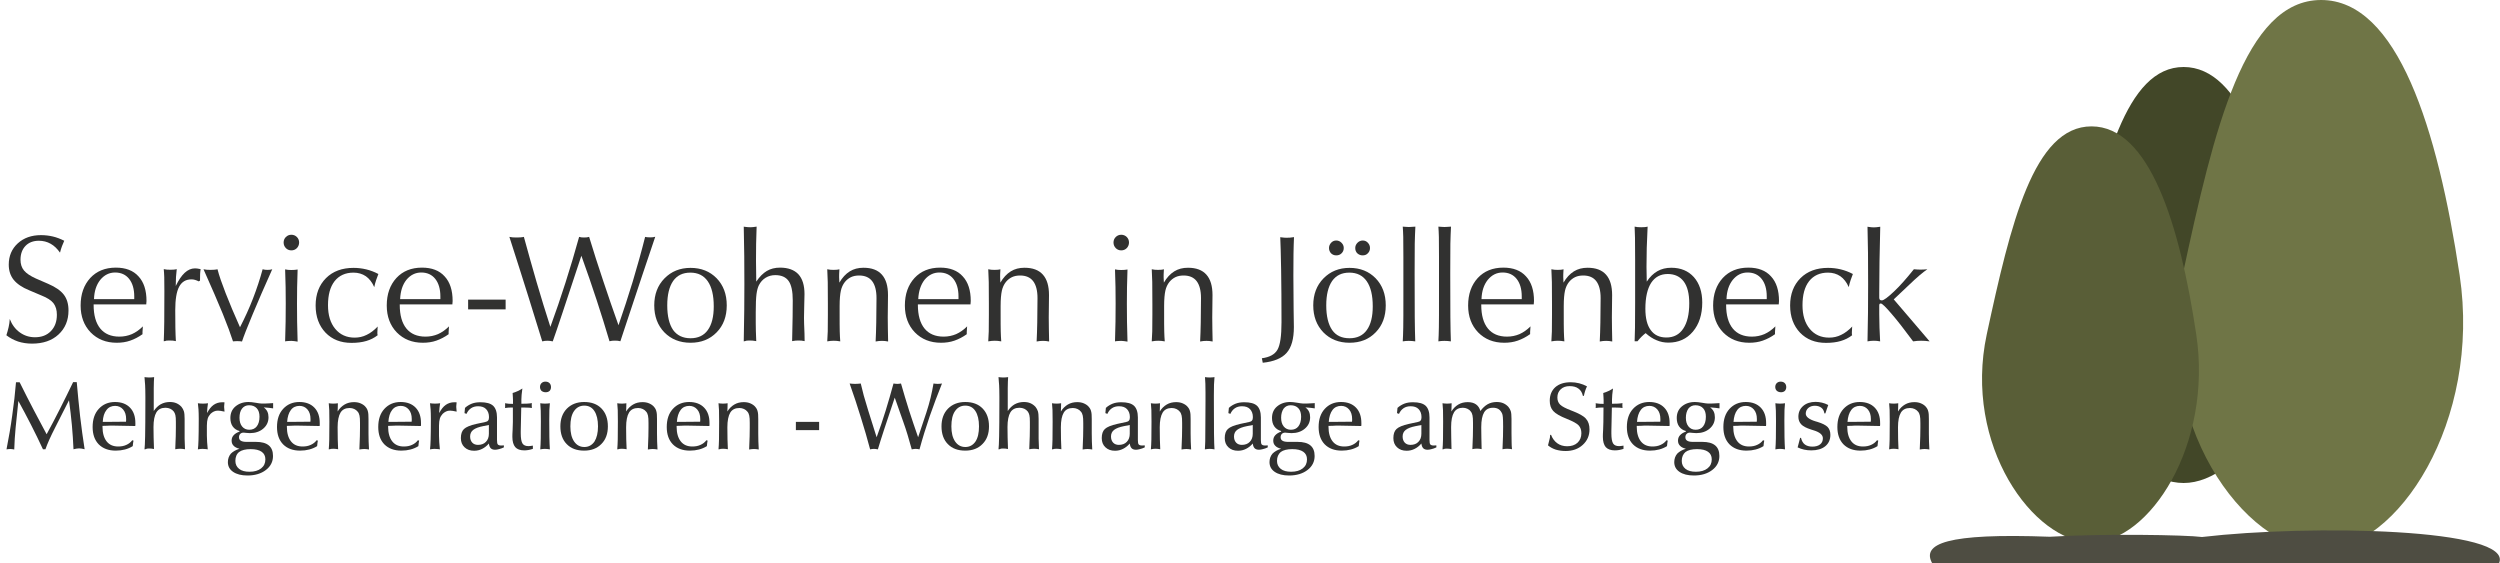 <?xml version="1.0" encoding="utf-8"?>
<!-- Generator: Adobe Illustrator 24.1.1, SVG Export Plug-In . SVG Version: 6.00 Build 0)  -->
<svg version="1.1" id="Ebene_1" xmlns="http://www.w3.org/2000/svg" xmlns:xlink="http://www.w3.org/1999/xlink" x="0px" y="0px"
	 viewBox="0 0 2000 450.6" style="enable-background:new 0 0 2000 450.6;" xml:space="preserve">
<style type="text/css">
	.st0{fill-rule:evenodd;clip-rule:evenodd;fill:#424728;}
	.st1{fill:#313130;}
	.st2{fill-rule:evenodd;clip-rule:evenodd;fill:#6F7546;}
	.st3{fill-rule:evenodd;clip-rule:evenodd;fill:#595E37;}
	.st4{fill-rule:evenodd;clip-rule:evenodd;fill:#4E4D42;}
</style>
<g>
	<path class="st0" d="M1746.9,53.6c46.3,0,70.5,77.9,83.8,166.4c13.3,88.5-37.5,166.4-83.8,166.4s-102.8-77.7-83.8-166.4
		C1682.2,131.3,1700.7,53.6,1746.9,53.6z"/>
	<g>
		<path class="st1" d="M5.1,268.2c0.7-2.2,1.3-4.3,1.8-6.5c0.5-2.2,0.8-4.3,0.9-6.5c1.8,4.6,4.5,8.2,8,10.7
			c3.6,2.6,7.6,3.9,12.2,3.9c5.3,0,9.5-1.6,12.7-4.9c3.2-3.3,4.8-7.6,4.8-13.1c0-3.8-0.9-6.8-2.7-9.2c-1.8-2.3-5-4.4-9.6-6.2
			l-9.9-4.2c-5.7-2.3-9.8-5.2-12.4-8.4c-2.6-3.3-3.9-7.3-3.9-12.1c0-6.9,2.4-12.6,7.2-17c4.8-4.4,11-6.6,18.6-6.6
			c3.3,0,6.5,0.4,9.5,1.1c3,0.7,6.1,1.9,9.1,3.4c-0.6,1.3-1.2,2.7-1.8,4.3c-0.6,1.5-1.1,3.3-1.6,5.2c-2.2-3.1-4.6-5.5-7.5-7.1
			c-2.8-1.6-6-2.4-9.4-2.4c-4.5,0-8.1,1.4-10.7,4.1c-2.6,2.7-4,6.4-4,11.1c0,3.4,0.9,6.3,2.8,8.6c1.9,2.3,5.1,4.4,9.5,6.4l9.9,4.3
			c5.8,2.5,10,5.4,12.5,8.7c2.5,3.3,3.7,7.5,3.7,12.6c0,7.9-2.7,14.3-8,19.2c-5.3,4.9-12.4,7.3-21.2,7.3c-4,0-7.8-0.6-11.2-1.7
			C11,272,7.9,270.4,5.1,268.2z"/>
		<path class="st1" d="M114.1,267.3c-3.2,2.3-6.5,4-9.9,5.2c-3.4,1.2-7.1,1.7-10.8,1.7c-8.6,0-15.5-2.8-20.9-8.3
			c-5.3-5.5-8-12.7-8-21.5c0-9.1,2.6-16.4,7.7-22c5.1-5.5,11.9-8.3,20.5-8.3c7.8,0,13.9,2.3,18.1,7c4.3,4.6,6.4,11.2,6.4,19.7
			c0,0.3,0,0.7-0.1,1.3c0,0.6-0.1,1.1-0.1,1.4H74.9v0.4c0,8.3,1.8,14.6,5.3,18.9c3.5,4.3,8.6,6.5,15.3,6.5c3.6,0,6.9-0.7,10-2
			c3.1-1.4,6-3.4,8.8-6.2c-0.1,1.3-0.1,2.2-0.2,2.9c0,0.7-0.1,1.2-0.1,1.7V267.3z M75.2,239.3h32.2v-2.1c0-6-1.4-10.7-4.1-14.1
			c-2.7-3.4-6.5-5.1-11.2-5.1s-8.7,2-11.9,5.9C77.1,227.8,75.4,232.9,75.2,239.3z"/>
		<path class="st1" d="M131,273c0.2-4,0.3-9.2,0.4-15.6c0.1-6.4,0.1-14.5,0.1-24.3c0-5.2,0-9-0.1-11.4c-0.1-2.4-0.2-4.5-0.4-6.4
			c0.8,0.2,1.6,0.3,2.5,0.4c0.9,0.1,1.8,0.1,2.8,0.1c1,0,1.9,0,2.7-0.1c0.8-0.1,1.7-0.2,2.4-0.4c-0.2,2-0.4,4.1-0.6,6.3
			c-0.1,2.3-0.2,4.7-0.2,7.2c2.3-4.8,4.7-8.3,7.2-10.6c2.5-2.3,5.2-3.5,8.1-3.5c0.5,0,1.1,0.1,1.8,0.1c0.7,0.1,1.7,0.3,2.8,0.5
			c-0.2,1.1-0.3,2.4-0.4,3.8c-0.1,1.5-0.1,3.3-0.1,5.4l-1,0.6c-1-0.5-2-0.9-3-1.2c-1-0.3-1.9-0.4-2.9-0.4c-4.5,0-7.7,2-9.8,5.9
			c-2.1,3.9-3.1,10.2-3.1,18.8c0,5.1,0,9.7,0.1,13.9c0.1,4.2,0.2,7.8,0.4,10.8c-0.8-0.2-1.6-0.3-2.4-0.4c-0.9-0.1-1.8-0.1-2.8-0.1
			c-0.8,0-1.6,0-2.3,0.1C132.5,272.8,131.8,272.9,131,273z"/>
		<path class="st1" d="M186.4,273.1c-1.8-5.6-4.5-13-8.2-22.1c-3.7-9.1-8.9-21-15.4-35.6c0.9,0.2,1.8,0.3,2.6,0.4
			c0.9,0.1,1.8,0.1,2.9,0.1c1.1,0,2.1,0,3-0.1c1-0.1,1.9-0.2,2.7-0.4c1.3,5.1,3.5,11.4,6.5,19.1c3,7.7,6.8,16.8,11.5,27.3
			c3.9-7.6,7.4-15.2,10.4-23c3-7.8,5.6-15.6,7.7-23.4c0.6,0.2,1.3,0.3,1.9,0.4c0.6,0.1,1.3,0.1,2,0.1s1.4,0,2-0.1
			c0.6-0.1,1.2-0.2,1.8-0.4c-6.1,13.5-11.3,25.6-15.7,36.1c-4.4,10.5-7.2,17.7-8.5,21.7c-0.4-0.1-0.9-0.1-1.5-0.2
			c-0.5,0-1.3-0.1-2.3-0.1c-1,0-1.7,0-2.2,0.1C187.2,273,186.8,273.1,186.4,273.1z"/>
		<path class="st1" d="M226.9,194c0-1.7,0.6-3.2,1.8-4.4c1.2-1.2,2.7-1.8,4.4-1.8c1.7,0,3.2,0.6,4.4,1.8c1.2,1.2,1.8,2.7,1.8,4.4
			c0,1.7-0.6,3.2-1.8,4.5c-1.2,1.2-2.7,1.8-4.4,1.8c-1.7,0-3.2-0.6-4.4-1.8C227.5,197.2,226.9,195.8,226.9,194z M228.1,273.1
			c0.2-5.6,0.3-10.9,0.4-15.9c0.1-5,0.1-9.8,0.1-14.4c0-4.2-0.1-8.6-0.1-13.1c-0.1-4.5-0.2-9.3-0.4-14.2c0.8,0.2,1.6,0.3,2.4,0.4
			c0.8,0.1,1.7,0.1,2.6,0.1c1,0,1.9,0,2.7-0.1c0.8-0.1,1.6-0.2,2.3-0.3c-0.2,5.1-0.3,9.9-0.4,14.4c-0.1,4.5-0.1,8.8-0.1,13
			c0,4.6,0,9.4,0.1,14.4c0.1,5,0.2,10.3,0.4,15.9c-0.9-0.2-1.7-0.3-2.6-0.4c-0.8-0.1-1.7-0.2-2.4-0.2c-0.8,0-1.5,0.1-2.3,0.1
			C230,272.8,229.1,272.9,228.1,273.1z"/>
		<path class="st1" d="M302.1,268.2c-2.7,2.1-5.7,3.6-9.1,4.6c-3.4,1-7.3,1.5-11.8,1.5c-8.6,0-15.5-2.7-20.8-8.2
			c-5.2-5.5-7.9-12.7-7.9-21.7c0-9.1,2.8-16.4,8.3-21.9c5.5-5.5,12.9-8.2,22-8.2c3.5,0,6.9,0.4,10.2,1.2c3.3,0.8,6.5,2,9.7,3.7
			c-0.6,1.5-1.2,3.1-1.8,4.9c-0.6,1.8-1.1,3.6-1.5,5.6c-1.7-3.9-4-6.8-6.7-8.7c-2.8-1.9-6.1-2.9-9.9-2.9c-6.5,0-11.5,2.3-15.1,6.8
			c-3.6,4.6-5.3,11-5.3,19.3c0,7.9,1.9,14.2,5.8,18.9c3.8,4.6,9,7,15.5,7c3.4,0,6.6-0.7,9.6-2.2c3-1.4,6-3.7,8.9-6.7
			c0,0.2,0,0.4-0.1,0.7c-0.1,1.8-0.2,3.1-0.2,3.8c0,0.7,0,1.2,0,1.6C302.1,267.7,302.1,268,302.1,268.2z"/>
		<path class="st1" d="M359,267.3c-3.2,2.3-6.5,4-9.9,5.2c-3.4,1.2-7.1,1.7-10.8,1.7c-8.6,0-15.5-2.8-20.9-8.3
			c-5.3-5.5-8-12.7-8-21.5c0-9.1,2.6-16.4,7.7-22c5.1-5.5,11.9-8.3,20.5-8.3c7.8,0,13.9,2.3,18.1,7c4.3,4.6,6.4,11.2,6.4,19.7
			c0,0.3,0,0.7-0.1,1.3c0,0.6-0.1,1.1-0.1,1.4h-42.1v0.4c0,8.3,1.8,14.6,5.3,18.9c3.5,4.3,8.6,6.5,15.3,6.5c3.6,0,6.9-0.7,10-2
			c3.1-1.4,6-3.4,8.8-6.2c-0.1,1.3-0.1,2.2-0.2,2.9c0,0.7-0.1,1.2-0.1,1.7V267.3z M320.1,239.3h32.2v-2.1c0-6-1.4-10.7-4.1-14.1
			c-2.7-3.4-6.5-5.1-11.2-5.1s-8.7,2-11.9,5.9C322,227.8,320.4,232.9,320.1,239.3z"/>
		<path class="st1" d="M374.5,247.5v-7.8h30v7.8H374.5z"/>
		<path class="st1" d="M433.8,273.1c-3.3-10.8-7-22.8-11.1-35.8c-4.1-13-9.1-28.9-15.2-47.8c0.9,0.2,1.8,0.3,2.7,0.4
			c1,0.1,2,0.1,3.1,0.1c1.1,0,2.2,0,3.1-0.1c1-0.1,1.9-0.2,2.7-0.4c3.4,12.4,6.8,24.6,10.3,36.6c3.5,11.9,7.1,23.7,10.9,35.4
			c4.2-11.6,8.3-23.4,12.1-35.4c3.8-12,7.5-24.2,10.9-36.6c0.6,0.2,1.2,0.3,1.9,0.4c0.6,0.1,1.3,0.1,2,0.1c0.8,0,1.5,0,2.2-0.1
			c0.7-0.1,1.3-0.2,1.9-0.4c3.6,11.8,7.3,23.5,11.3,35.3c3.9,11.8,8,23.6,12.2,35.4c4-11.6,7.8-23.2,11.4-35
			c3.5-11.8,6.9-23.7,9.9-35.7c0.6,0.1,1.2,0.3,1.9,0.3c0.6,0.1,1.3,0.1,2.1,0.1c0.8,0,1.5,0,2.2-0.1c0.7-0.1,1.3-0.2,1.9-0.4
			c-5.6,16.4-13.6,40.4-24.1,72.1l-3.8,11.5c-0.7-0.2-1.4-0.3-2.1-0.4c-0.7-0.1-1.4-0.1-2.2-0.1c-0.8,0-1.6,0-2.3,0.1
			c-0.7,0.1-1.4,0.2-2.1,0.4c-3.1-10.5-6.5-21.4-10.2-32.7c-3.7-11.3-7.8-23.2-12.3-35.7c-6.4,19.4-11.4,34.5-15,45.3
			c-3.6,10.8-6.2,18.5-7.9,23.2c-0.8-0.2-1.6-0.3-2.3-0.4c-0.7-0.1-1.3-0.1-2-0.1c-0.6,0-1.3,0.1-2,0.1
			C435.3,272.8,434.6,272.9,433.8,273.1z"/>
		<path class="st1" d="M552.4,274.2c-8.5,0-15.5-2.8-20.9-8.3c-5.4-5.6-8.1-12.8-8.1-21.6c0-8.8,2.7-16,8.2-21.6
			c5.5-5.6,12.4-8.4,20.8-8.4c8.6,0,15.5,2.8,20.9,8.3c5.4,5.6,8.1,12.8,8.1,21.7c0,8.9-2.7,16.1-8.1,21.6
			C567.8,271.5,560.9,274.2,552.4,274.2z M552.4,270.6c6.1,0,10.7-2.2,13.8-6.5c3.2-4.4,4.8-10.7,4.8-19c0-8.8-1.6-15.5-4.8-20.1
			c-3.2-4.6-7.8-6.9-13.9-6.9c-6.1,0-10.6,2.2-13.8,6.7c-3.1,4.5-4.7,11-4.7,19.5c0,8.6,1.6,15.2,4.7,19.7
			C541.6,268.3,546.3,270.6,552.4,270.6z"/>
		<path class="st1" d="M595,273.1c0.2-9,0.3-17.5,0.4-25.4c0.1-7.9,0.1-14.7,0.1-20.5c0-7.3-0.1-14.7-0.1-22.3
			c-0.1-7.6-0.2-15.4-0.4-23.6c0.1,0,0.2,0,0.4,0.1c2.2,0.3,3.7,0.4,4.8,0.4c0.6,0,1.3,0,2.1-0.1c0.7-0.1,1.7-0.2,3-0.4
			c-0.2,4.6-0.3,9.1-0.4,13.7c-0.1,4.5-0.1,9.1-0.1,13.6c0,3.3,0.1,8.7,0.2,16c0,0.3,0,0.6,0,0.7c2.6-3.9,5.4-6.7,8.4-8.5
			c3-1.8,6.6-2.7,10.6-2.7c6.5,0,11.4,1.8,14.7,5.3c3.3,3.6,4.9,8.9,4.9,15.9c0,1.6-0.1,4.5-0.2,8.7c-0.1,4.2-0.2,7.6-0.2,10.2
			c0,2.1,0.1,6.4,0.4,12.8c0.1,2.5,0.1,4.5,0.1,5.9c-0.8-0.2-1.7-0.3-2.5-0.4c-0.8-0.1-1.7-0.1-2.4-0.1c-0.8,0-1.6,0.1-2.4,0.1
			c-0.8,0.1-1.7,0.2-2.7,0.4c0.2-8,0.3-14.6,0.4-19.7c0.1-5.1,0.1-9.4,0.1-12.9c0-7.2-1.1-12.4-3.3-15.5c-2.2-3.1-5.7-4.7-10.7-4.7
			c-2.9,0-5.4,0.7-7.7,2.1c-2.3,1.4-4.1,3.4-5.4,6c-0.9,1.8-1.5,4.1-1.9,7.1c-0.4,3-0.6,7.9-0.6,14.5v8.7c0,1.8,0,3.9,0.1,6.4
			c0.1,2.4,0.2,5.1,0.3,8c-1-0.2-2-0.3-2.8-0.4c-0.8-0.1-1.6-0.1-2.4-0.1c-0.8,0-1.6,0.1-2.4,0.1C596.7,272.8,595.8,272.9,595,273.1
			z"/>
		<path class="st1" d="M661.8,273.1c0.2-2.4,0.3-5.1,0.4-8c0.1-2.9,0.1-7.3,0.1-13.3v-8.7c0-8,0-13.8-0.1-17.5
			c-0.1-3.7-0.2-7.1-0.4-10.2c0.8,0.2,1.6,0.3,2.4,0.4c0.8,0.1,1.7,0.1,2.6,0.1c1,0,1.8,0,2.6-0.1c0.8-0.1,1.5-0.2,2.1-0.4
			c0,0.2,0,0.4,0,0.6c-0.2,2.5-0.2,4.4-0.2,5.7c0,0.5,0,1.2,0.1,2.2c0,1,0.1,1.7,0.1,2.2c2.3-4,5.1-7,8.3-9c3.2-2,6.8-2.9,11-2.9
			c6.5,0,11.4,1.8,14.7,5.5c3.3,3.7,4.9,9.1,4.9,16.4c0,2,0,5-0.1,9c-0.1,4-0.1,6.9-0.1,8.8c0,3.1,0,6.2,0.1,9.4
			c0.1,3.2,0.1,6.5,0.2,9.9c-0.9-0.2-1.8-0.3-2.6-0.4c-0.8-0.1-1.6-0.1-2.3-0.1c-0.8,0-1.6,0.1-2.4,0.1c-0.8,0.1-1.7,0.2-2.7,0.4
			c0.2-4.3,0.4-9.3,0.5-15.1c0.1-5.8,0.2-12.3,0.2-19.6c0-6.1-1.2-10.6-3.5-13.6c-2.3-3-5.8-4.5-10.4-4.5c-2.4,0-4.6,0.4-6.5,1.3
			c-1.9,0.9-3.5,2.2-4.9,3.9c-1.5,1.9-2.6,4.2-3.2,6.9c-0.6,2.7-1,6.8-1,12.2v5.5c0,7,0,12.1,0.1,15.1c0.1,3,0.2,5.6,0.4,7.8
			c-1-0.2-2-0.3-2.8-0.4c-0.8-0.1-1.6-0.1-2.4-0.1c-0.8,0-1.6,0.1-2.4,0.1C663.6,272.8,662.7,272.9,661.8,273.1z"/>
		<path class="st1" d="M773.5,267.3c-3.2,2.3-6.5,4-9.9,5.2c-3.4,1.2-7.1,1.7-10.8,1.7c-8.6,0-15.5-2.8-20.9-8.3
			c-5.3-5.5-8-12.7-8-21.5c0-9.1,2.6-16.4,7.7-22c5.1-5.5,11.9-8.3,20.5-8.3c7.8,0,13.9,2.3,18.1,7c4.3,4.6,6.4,11.2,6.4,19.7
			c0,0.3,0,0.7-0.1,1.3c0,0.6-0.1,1.1-0.1,1.4h-42.1v0.4c0,8.3,1.8,14.6,5.3,18.9c3.5,4.3,8.6,6.5,15.3,6.5c3.6,0,6.9-0.7,10-2
			c3.1-1.4,6-3.4,8.8-6.2c-0.1,1.3-0.1,2.2-0.2,2.9c0,0.7-0.1,1.2-0.1,1.7V267.3z M734.6,239.3h32.2v-2.1c0-6-1.4-10.7-4.1-14.1
			c-2.7-3.4-6.5-5.1-11.2-5.1s-8.7,2-11.9,5.9C736.6,227.8,734.9,232.9,734.6,239.3z"/>
		<path class="st1" d="M790.6,273.1c0.2-2.4,0.3-5.1,0.4-8c0.1-2.9,0.1-7.3,0.1-13.3v-8.7c0-8,0-13.8-0.1-17.5
			c-0.1-3.7-0.2-7.1-0.4-10.2c0.8,0.2,1.6,0.3,2.4,0.4c0.8,0.1,1.7,0.1,2.6,0.1c1,0,1.8,0,2.6-0.1c0.8-0.1,1.5-0.2,2.1-0.4
			c0,0.2,0,0.4,0,0.6c-0.2,2.5-0.2,4.4-0.2,5.7c0,0.5,0,1.2,0.1,2.2c0,1,0.1,1.7,0.1,2.2c2.3-4,5.1-7,8.3-9c3.2-2,6.8-2.9,11-2.9
			c6.5,0,11.4,1.8,14.7,5.5c3.3,3.7,4.9,9.1,4.9,16.4c0,2,0,5-0.1,9c-0.1,4-0.1,6.9-0.1,8.8c0,3.1,0,6.2,0.1,9.4
			c0.1,3.2,0.1,6.5,0.2,9.9c-0.9-0.2-1.8-0.3-2.6-0.4c-0.8-0.1-1.6-0.1-2.3-0.1c-0.8,0-1.6,0.1-2.4,0.1c-0.8,0.1-1.7,0.2-2.7,0.4
			c0.2-4.3,0.4-9.3,0.5-15.1c0.1-5.8,0.2-12.3,0.2-19.6c0-6.1-1.2-10.6-3.5-13.6c-2.3-3-5.8-4.5-10.4-4.5c-2.4,0-4.6,0.4-6.5,1.3
			c-1.9,0.9-3.5,2.2-4.9,3.9c-1.5,1.9-2.6,4.2-3.2,6.9c-0.6,2.7-1,6.8-1,12.2v5.5c0,7,0,12.1,0.1,15.1c0.1,3,0.2,5.6,0.4,7.8
			c-1-0.2-2-0.3-2.8-0.4c-0.8-0.1-1.6-0.1-2.4-0.1c-0.8,0-1.6,0.1-2.4,0.1C792.4,272.8,791.5,272.9,790.6,273.1z"/>
		<path class="st1" d="M890.8,194c0-1.7,0.6-3.2,1.8-4.4c1.2-1.2,2.7-1.8,4.4-1.8c1.7,0,3.2,0.6,4.4,1.8c1.2,1.2,1.8,2.7,1.8,4.4
			c0,1.7-0.6,3.2-1.8,4.5c-1.2,1.2-2.7,1.8-4.4,1.8c-1.7,0-3.2-0.6-4.4-1.8C891.4,197.2,890.8,195.8,890.8,194z M892,273.1
			c0.2-5.6,0.3-10.9,0.4-15.9c0.1-5,0.1-9.8,0.1-14.4c0-4.2-0.1-8.6-0.1-13.1c-0.1-4.5-0.2-9.3-0.4-14.2c0.8,0.2,1.6,0.3,2.4,0.4
			c0.8,0.1,1.7,0.1,2.6,0.1c1,0,1.9,0,2.7-0.1c0.8-0.1,1.6-0.2,2.3-0.3c-0.2,5.1-0.3,9.9-0.4,14.4c-0.1,4.5-0.1,8.8-0.1,13
			c0,4.6,0,9.4,0.1,14.4c0.1,5,0.2,10.3,0.4,15.9c-0.9-0.2-1.7-0.3-2.6-0.4c-0.8-0.1-1.7-0.2-2.4-0.2c-0.8,0-1.5,0.1-2.3,0.1
			C893.8,272.8,893,272.9,892,273.1z"/>
		<path class="st1" d="M921.4,273.1c0.2-2.4,0.3-5.1,0.4-8c0.1-2.9,0.1-7.3,0.1-13.3v-8.7c0-8,0-13.8-0.1-17.5
			c-0.1-3.7-0.2-7.1-0.4-10.2c0.8,0.2,1.6,0.3,2.4,0.4c0.8,0.1,1.7,0.1,2.6,0.1c1,0,1.8,0,2.6-0.1c0.8-0.1,1.5-0.2,2.1-0.4
			c0,0.2,0,0.4,0,0.6c-0.2,2.5-0.2,4.4-0.2,5.7c0,0.5,0,1.2,0.1,2.2c0,1,0.1,1.7,0.1,2.2c2.3-4,5.1-7,8.3-9c3.2-2,6.8-2.9,11-2.9
			c6.5,0,11.4,1.8,14.7,5.5c3.3,3.7,4.9,9.1,4.9,16.4c0,2,0,5-0.1,9c-0.1,4-0.1,6.9-0.1,8.8c0,3.1,0,6.2,0.1,9.4
			c0.1,3.2,0.1,6.5,0.2,9.9c-0.9-0.2-1.8-0.3-2.6-0.4c-0.8-0.1-1.6-0.1-2.3-0.1c-0.8,0-1.6,0.1-2.4,0.1c-0.8,0.1-1.7,0.2-2.7,0.4
			c0.2-4.3,0.4-9.3,0.5-15.1c0.1-5.8,0.2-12.3,0.2-19.6c0-6.1-1.2-10.6-3.5-13.6c-2.3-3-5.8-4.5-10.4-4.5c-2.4,0-4.6,0.4-6.5,1.3
			c-1.9,0.9-3.5,2.2-4.9,3.9c-1.5,1.9-2.6,4.2-3.2,6.9c-0.6,2.7-1,6.8-1,12.2v5.5c0,7,0,12.1,0.1,15.1c0.1,3,0.2,5.6,0.4,7.8
			c-1-0.2-2-0.3-2.8-0.4c-0.8-0.1-1.6-0.1-2.4-0.1c-0.8,0-1.6,0.1-2.4,0.1C923.2,272.8,922.3,272.9,921.4,273.1z"/>
		<path class="st1" d="M1010.2,290.2l-0.7-3.6c6.1-0.8,10.2-3,12.4-6.7s3.3-11,3.3-22.1c0-15.7-0.1-29.8-0.3-42.3
			c-0.2-12.5-0.5-21.1-0.7-25.8c0.1,0,0.2,0.1,0.3,0.1c2.1,0.3,3.6,0.4,4.7,0.4c0.9,0,1.9,0,2.9-0.1c1-0.1,2.1-0.2,3.1-0.4
			c-0.2,3.9-0.3,8.4-0.4,13.4c-0.1,5-0.1,10.9-0.1,17.6c0,9,0.1,18.1,0.2,27.2c0.2,9.1,0.2,13.6,0.2,13.7c0,9.4-1.9,16.3-5.8,20.7
			C1025.5,286.6,1019.1,289.3,1010.2,290.2z"/>
		<path class="st1" d="M1079.6,274.2c-8.5,0-15.5-2.8-20.9-8.3c-5.4-5.6-8.1-12.8-8.1-21.6c0-8.8,2.7-16,8.2-21.6s12.4-8.4,20.8-8.4
			c8.6,0,15.5,2.8,20.9,8.3c5.4,5.6,8.1,12.8,8.1,21.7c0,8.9-2.7,16.1-8.1,21.6C1095.1,271.5,1088.1,274.2,1079.6,274.2z
			 M1079.6,270.6c6.1,0,10.7-2.2,13.8-6.5c3.2-4.4,4.8-10.7,4.8-19c0-8.8-1.6-15.5-4.8-20.1c-3.2-4.6-7.8-6.9-13.9-6.9
			c-6.1,0-10.6,2.2-13.8,6.7c-3.1,4.5-4.7,11-4.7,19.5c0,8.6,1.6,15.2,4.7,19.7S1073.5,270.6,1079.6,270.6z M1063.2,198.4
			c0-1.6,0.6-3,1.7-4.2s2.5-1.8,4.1-1.8c1.6,0,3,0.6,4.2,1.8c1.2,1.2,1.8,2.6,1.8,4.2c0,1.7-0.6,3.1-1.7,4.2
			c-1.2,1.2-2.6,1.7-4.3,1.7c-1.7,0-3.1-0.6-4.2-1.7C1063.8,201.5,1063.2,200.1,1063.2,198.4z M1084.2,198.4c0-1.6,0.6-3,1.8-4.2
			c1.2-1.2,2.6-1.8,4.2-1.8s3,0.6,4.1,1.8s1.7,2.6,1.7,4.2c0,1.7-0.6,3.1-1.7,4.2c-1.1,1.2-2.5,1.7-4.2,1.7c-1.7,0-3.1-0.6-4.3-1.7
			C1084.7,201.5,1084.2,200.1,1084.2,198.4z"/>
		<path class="st1" d="M1122.2,273.1c0.2-2.9,0.3-6.7,0.4-11.2c0.1-4.5,0.1-12.7,0.1-24.5V217v-11.7c0-7.3,0-12.5-0.1-15.7
			c-0.1-3.1-0.2-5.9-0.4-8.3c1.2,0.1,2.1,0.1,2.8,0.2c0.7,0,1.4,0.1,2.1,0.1c0.6,0,1.3,0,2.1-0.1c0.8,0,1.8-0.1,3.1-0.2
			c-0.2,4-0.4,8.6-0.5,13.6c-0.1,5-0.1,13.1-0.1,24.1c0,14.7,0,26.3,0.1,34.6s0.2,14.8,0.4,19.5c-0.9-0.1-1.8-0.2-2.6-0.3
			c-0.9-0.1-1.7-0.1-2.6-0.1c-0.9,0-1.7,0-2.5,0.1C1123.8,272.9,1123,273,1122.2,273.1z"/>
		<path class="st1" d="M1150.7,273.1c0.2-2.9,0.3-6.7,0.4-11.2c0.1-4.5,0.1-12.7,0.1-24.5V217v-11.7c0-7.3,0-12.5-0.1-15.7
			c-0.1-3.1-0.2-5.9-0.4-8.3c1.2,0.1,2.1,0.1,2.8,0.2c0.7,0,1.4,0.1,2.1,0.1c0.6,0,1.3,0,2.1-0.1c0.8,0,1.8-0.1,3.1-0.2
			c-0.2,4-0.4,8.6-0.5,13.6c-0.1,5-0.1,13.1-0.1,24.1c0,14.7,0,26.3,0.1,34.6s0.2,14.8,0.4,19.5c-0.9-0.1-1.8-0.2-2.6-0.3
			c-0.9-0.1-1.7-0.1-2.6-0.1c-0.9,0-1.7,0-2.5,0.1C1152.3,272.9,1151.5,273,1150.7,273.1z"/>
		<path class="st1" d="M1224.1,267.3c-3.2,2.3-6.5,4-9.9,5.2c-3.4,1.2-7.1,1.7-10.8,1.7c-8.6,0-15.5-2.8-20.9-8.3
			c-5.3-5.5-8-12.7-8-21.5c0-9.1,2.6-16.4,7.7-22c5.1-5.5,11.9-8.3,20.5-8.3c7.8,0,13.9,2.3,18.1,7c4.3,4.6,6.4,11.2,6.4,19.7
			c0,0.3,0,0.7-0.1,1.3c0,0.6-0.1,1.1-0.1,1.4H1185v0.4c0,8.3,1.8,14.6,5.3,18.9c3.5,4.3,8.6,6.5,15.3,6.5c3.6,0,6.9-0.7,10-2
			c3.1-1.4,6-3.4,8.8-6.2c-0.1,1.3-0.1,2.2-0.2,2.9c0,0.7-0.1,1.2-0.1,1.7V267.3z M1185.2,239.3h32.2v-2.1c0-6-1.4-10.7-4.1-14.1
			c-2.7-3.4-6.5-5.1-11.2-5.1c-4.8,0-8.7,2-11.9,5.9C1187.1,227.8,1185.4,232.9,1185.2,239.3z"/>
		<path class="st1" d="M1241.1,273.1c0.2-2.4,0.3-5.1,0.4-8c0.1-2.9,0.1-7.3,0.1-13.3v-8.7c0-8,0-13.8-0.1-17.5
			c-0.1-3.7-0.2-7.1-0.4-10.2c0.8,0.2,1.6,0.3,2.4,0.4c0.8,0.1,1.7,0.1,2.6,0.1c1,0,1.8,0,2.6-0.1c0.8-0.1,1.5-0.2,2.1-0.4
			c0,0.2,0,0.4,0,0.6c-0.2,2.5-0.2,4.4-0.2,5.7c0,0.5,0,1.2,0.1,2.2c0,1,0.1,1.7,0.1,2.2c2.3-4,5.1-7,8.3-9c3.2-2,6.8-2.9,11-2.9
			c6.5,0,11.4,1.8,14.7,5.5c3.3,3.7,4.9,9.1,4.9,16.4c0,2,0,5-0.1,9c-0.1,4-0.1,6.9-0.1,8.8c0,3.1,0,6.2,0.1,9.4
			c0.1,3.2,0.1,6.5,0.2,9.9c-0.9-0.2-1.8-0.3-2.6-0.4c-0.8-0.1-1.6-0.1-2.3-0.1c-0.8,0-1.6,0.1-2.4,0.1c-0.8,0.1-1.7,0.2-2.7,0.4
			c0.2-4.3,0.4-9.3,0.5-15.1c0.1-5.8,0.2-12.3,0.2-19.6c0-6.1-1.2-10.6-3.5-13.6c-2.3-3-5.8-4.5-10.4-4.5c-2.4,0-4.6,0.4-6.5,1.3
			c-1.9,0.9-3.5,2.2-4.9,3.9c-1.5,1.9-2.6,4.2-3.2,6.9c-0.6,2.7-1,6.8-1,12.2v5.5c0,7,0,12.1,0.1,15.1c0.1,3,0.2,5.6,0.4,7.8
			c-1-0.2-2-0.3-2.8-0.4c-0.8-0.1-1.6-0.1-2.4-0.1c-0.8,0-1.6,0.1-2.4,0.1C1242.9,272.8,1242.1,272.9,1241.1,273.1z"/>
		<path class="st1" d="M1307.7,273.1c0.1-3.2,0.2-6.9,0.3-11c0.1-4.1,0.1-10.6,0.1-19.6v-18v-16.8c0-8,0-13.8-0.1-17.3
			c-0.1-3.5-0.2-6.5-0.3-9.1c0.8,0.2,1.6,0.3,2.5,0.4c0.9,0.1,1.8,0.1,2.8,0.1c1,0,1.9,0,2.7-0.1c0.8-0.1,1.7-0.2,2.4-0.4
			c-0.3,6-0.5,11.7-0.7,16.9c-0.1,5.3-0.2,10.4-0.2,15.4c0,1.2,0,3.2,0.1,5.8c0,2.6,0.1,4.6,0.1,5.9c2.5-3.8,5.4-6.6,8.6-8.4
			c3.2-1.8,6.8-2.7,11-2.7c7.6,0,13.6,2.5,18.1,7.5c4.4,5,6.7,11.8,6.7,20.3c0,9.6-2.5,17.4-7.5,23.3c-5,5.9-11.5,8.8-19.6,8.8
			c-3.3,0-6.4-0.6-9.4-1.9c-3-1.2-5.9-3.1-8.8-5.7c-1,0.8-2.1,1.7-3.2,2.8c-1.1,1.1-2.2,2.3-3.3,3.7H1307.7z M1334.2,219.2
			c-5.8,0-10.2,2.4-13.3,7.1c-3,4.7-4.6,11.6-4.6,20.7c0,7.5,1.4,13.2,4.3,17.1c2.8,3.9,7,5.9,12.5,5.9c5.9,0,10.4-2.4,13.5-7.1
			c3.2-4.8,4.8-11.5,4.8-20.3c0-7.7-1.5-13.5-4.4-17.4S1339.8,219.2,1334.2,219.2z"/>
		<path class="st1" d="M1420.1,267.3c-3.2,2.3-6.5,4-9.9,5.2c-3.4,1.2-7.1,1.7-10.8,1.7c-8.6,0-15.5-2.8-20.9-8.3
			c-5.3-5.5-8-12.7-8-21.5c0-9.1,2.6-16.4,7.7-22c5.1-5.5,11.9-8.3,20.5-8.3c7.8,0,13.9,2.3,18.1,7c4.3,4.6,6.4,11.2,6.4,19.7
			c0,0.3,0,0.7-0.1,1.3c0,0.6-0.1,1.1-0.1,1.4h-42.1v0.4c0,8.3,1.8,14.6,5.3,18.9c3.5,4.3,8.6,6.5,15.3,6.5c3.6,0,6.9-0.7,10-2
			c3.1-1.4,6-3.4,8.8-6.2c-0.1,1.3-0.1,2.2-0.2,2.9c0,0.7-0.1,1.2-0.1,1.7V267.3z M1381.2,239.3h32.2v-2.1c0-6-1.4-10.7-4.1-14.1
			c-2.7-3.4-6.5-5.1-11.2-5.1c-4.8,0-8.7,2-11.9,5.9C1383.1,227.8,1381.4,232.9,1381.2,239.3z"/>
		<path class="st1" d="M1481.7,268.2c-2.7,2.1-5.7,3.6-9.1,4.6c-3.4,1-7.3,1.5-11.8,1.5c-8.6,0-15.5-2.7-20.8-8.2
			c-5.2-5.5-7.9-12.7-7.9-21.7c0-9.1,2.8-16.4,8.3-21.9c5.5-5.5,12.9-8.2,22-8.2c3.5,0,6.9,0.4,10.2,1.2c3.3,0.8,6.5,2,9.7,3.7
			c-0.6,1.5-1.2,3.1-1.8,4.9c-0.6,1.8-1.1,3.6-1.5,5.6c-1.7-3.9-4-6.8-6.7-8.7c-2.8-1.9-6.1-2.9-9.9-2.9c-6.5,0-11.5,2.3-15.1,6.8
			c-3.6,4.6-5.3,11-5.3,19.3c0,7.9,1.9,14.2,5.8,18.9c3.8,4.6,9,7,15.5,7c3.4,0,6.6-0.7,9.6-2.2c3-1.4,6-3.7,8.9-6.7
			c0,0.2,0,0.4-0.1,0.7c-0.1,1.8-0.2,3.1-0.2,3.8c0,0.7,0,1.2,0,1.6C1481.6,267.7,1481.7,268,1481.7,268.2z"/>
		<path class="st1" d="M1494,273.1c0.2-7.9,0.3-15.6,0.4-23.2c0.1-7.6,0.1-15.2,0.1-22.6c0-9.2,0-17.4-0.1-24.8
			c-0.1-7.4-0.2-14.4-0.4-21.1c1.4,0.2,2.4,0.3,3.1,0.4c0.7,0.1,1.4,0.1,2,0.1c0.6,0,1.2,0,1.9-0.1c0.7-0.1,1.8-0.2,3.2-0.4
			c-0.2,10-0.4,19.4-0.6,28.1c-0.1,8.8-0.2,17-0.2,24.6v4.1c0,0.7,0.2,1.2,0.5,1.6c0.4,0.4,0.9,0.5,1.6,0.5c1.5,0,4.7-2.4,9.7-7.1
			c5-4.7,10.2-10.7,15.9-17.8c0.9,0.1,1.8,0.1,2.7,0.2c0.9,0.1,1.8,0.1,2.7,0.1c0.9,0,1.8,0,2.7-0.1c0.9-0.1,1.8-0.1,2.7-0.2
			c-1.7,1.2-3.8,2.7-6.2,4.8c-2.4,2-5.6,5-9.7,8.9l-11,10.4c2.7,3.1,7.2,8.5,13.6,15.9s11.5,13.4,15.1,17.7
			c-1.3-0.2-2.5-0.3-3.6-0.4c-1.1-0.1-2.2-0.1-3.2-0.1c-1,0-2.1,0.1-3.1,0.1c-1,0.1-2.1,0.2-3.3,0.4c-6.9-9.3-12.6-16.7-17.3-22.1
			c-4.7-5.5-7.5-8.2-8.5-8.2c-0.4,0-0.8,0.1-1,0.3c-0.2,0.2-0.3,0.7-0.3,1.4v0.7v6.1c0,3.5,0.1,7,0.2,10.7s0.3,7.4,0.5,11.1
			c-0.9-0.2-1.8-0.3-2.6-0.4c-0.8-0.1-1.7-0.1-2.4-0.1c-0.8,0-1.6,0.1-2.4,0.1C1495.8,272.8,1494.9,272.9,1494,273.1z"/>
	</g>
	<g>
		<path class="st1" d="M5.2,359.5c1.8-9.2,3.4-18.3,4.6-27.3c1.3-9,2.3-17.8,3-26.4h2.9c4,8.1,7.8,15.5,11.4,22.4
			c3.6,6.9,7,13.3,10.2,19.2c3.4-6.3,6.9-12.8,10.4-19.8c3.5-6.9,7.1-14.2,10.8-21.9h2.9c0.8,9.3,1.7,18.4,2.7,27.4
			c1.1,8.9,2.2,17.7,3.6,26.3c-0.8-0.2-1.5-0.4-2.3-0.5c-0.7-0.1-1.4-0.2-2.1-0.2c-0.7,0-1.3,0.1-2.1,0.2c-0.7,0.1-1.5,0.3-2.4,0.5
			c-0.3-6.4-0.7-12.9-1.3-19.4c-0.6-6.5-1.4-13.1-2.3-19.8l-11,21.7c-1.9,3.6-3.4,6.9-4.7,9.7c-1.3,2.8-2.3,5.5-3.2,7.9
			c-0.1,0-0.2-0.1-0.3-0.1c-0.1,0-0.3,0-0.6,0s-0.4,0-0.6,0c-0.1,0-0.3,0.1-0.4,0.1c-3.1-6.7-6.3-13.2-9.6-19.7
			c-3.3-6.5-6.7-12.8-10.1-19l-2.2,21.4c-0.3,2.9-0.5,5.8-0.7,8.7c-0.2,2.9-0.3,5.8-0.4,8.7c-0.6-0.1-1.2-0.2-1.7-0.3
			c-0.5-0.1-1-0.1-1.5-0.1c-0.5,0-1,0-1.5,0.1C6.4,359.3,5.8,359.4,5.2,359.5z"/>
		<path class="st1" d="M82,340.7l0,0.7c0,5,1.1,8.9,3.3,11.7c2.2,2.8,5.3,4.1,9.3,4.1c2.4,0,4.6-0.4,6.5-1.3c2-0.9,3.5-2.1,4.7-3.7
			l1,0.3c-0.1,0.5-0.2,1.1-0.3,1.7c-0.1,0.7-0.2,1.6-0.3,2.7c-1.9,1.2-4,2.1-6.3,2.7c-2.3,0.6-4.7,0.9-7.3,0.9
			c-5.8,0-10.3-1.7-13.6-5c-3.3-3.4-4.9-8-4.9-13.9c0-6.1,1.6-10.9,4.9-14.5c3.3-3.6,7.6-5.5,13-5.5c5.1,0,9.1,1.5,12,4.5
			c2.9,3,4.3,7.1,4.3,12.4c0,0.6,0,1.1,0,1.4c0,0.3,0,0.6-0.1,0.9c-0.2,0-0.4,0-0.7,0c-7.2-0.2-12.5-0.3-15.9-0.3
			c-1.2,0-2.5,0-3.9,0S84.5,340.7,82,340.7z M82.2,337.5h3.7c2,0,5.7,0,11.2-0.1c1.6,0,2.8,0,3.7,0c0.1-0.5,0.1-0.9,0.1-1.2
			c0-0.4,0-0.7,0-1c0-3.2-0.8-5.7-2.4-7.6c-1.6-1.9-3.8-2.9-6.4-2.9c-2.9,0-5.3,1.1-6.9,3.3C83.4,330.2,82.4,333.4,82.2,337.5z"/>
		<path class="st1" d="M115.6,359.5c0.2-1.7,0.4-5.3,0.5-10.6c0.1-5.3,0.2-14.7,0.2-28v-3.7c0-3.7-0.1-6.7-0.2-9
			c-0.1-2.3-0.3-4.5-0.5-6.5c0.6,0.1,1.2,0.2,1.9,0.2c0.6,0.1,1.3,0.1,2,0.1c0.7,0,1.4,0,2-0.1c0.6-0.1,1.2-0.1,1.8-0.2
			c-0.1,1.1-0.2,2.4-0.2,3.8s-0.1,3.1-0.1,5v18.3c1.6-2.4,3.5-4.2,5.6-5.4c2.2-1.2,4.6-1.8,7.3-1.8c1.9,0,3.7,0.3,5.3,1
			c1.6,0.7,2.9,1.7,4,2.9c0.9,1.1,1.5,2.3,1.9,3.5c0.4,1.3,0.6,3.3,0.6,6.1v13.9c0,0.5,0,1.1,0,2c0.1,3.5,0.2,6.3,0.3,8.4
			c-0.8-0.1-1.5-0.2-2.1-0.3c-0.6-0.1-1.2-0.1-1.8-0.1c-0.6,0-1.2,0-1.8,0.1c-0.6,0.1-1.3,0.2-2.1,0.3c0.2-4.4,0.3-7.9,0.4-10.5
			c0.1-2.6,0.1-4.9,0.1-6.8v-4.6c0-2.4-0.1-4.2-0.4-5.4c-0.3-1.2-0.7-2.1-1.3-2.9c-0.8-1-1.7-1.7-2.8-2.2c-1.1-0.5-2.4-0.8-3.8-0.8
			c-3.3,0-5.8,1.2-7.3,3.7c-1.5,2.5-2.3,6.4-2.3,11.7c0,2.7,0,5.5,0.1,8.4c0.1,2.9,0.2,6,0.3,9.2c-0.7-0.1-1.3-0.2-2-0.3
			s-1.2-0.1-1.8-0.1c-0.6,0-1.2,0-1.8,0.1C117,359.3,116.3,359.4,115.6,359.5z"/>
		<path class="st1" d="M158.3,359.5c0.2-1.6,0.4-4.1,0.5-7.6c0.1-3.5,0.2-9.1,0.2-16.8c0-3.2-0.1-5.7-0.2-7.5
			c-0.1-1.8-0.3-3.4-0.5-5c0.6,0.1,1.3,0.2,1.9,0.2c0.7,0.1,1.4,0.1,2.2,0.1c0.8,0,1.5,0,2.1-0.1c0.7,0,1.3-0.1,1.9-0.2
			c-0.2,1.3-0.4,2.6-0.5,3.7c-0.1,1.1-0.2,2.2-0.2,3.2v0.9c1.5-2.9,3.2-5.1,5.2-6.5c2-1.4,4.3-2.1,6.9-2.1c0.5,0,0.8,0,1.1,0
			c0.2,0,0.5,0,0.7,0.1c-0.1,0.9-0.2,1.6-0.2,2.1c-0.1,0.5-0.1,1-0.1,1.5c0,0.8,0.1,1.9,0.3,3.6c0,0.1,0,0.1,0,0.2
			c-1.2-0.3-2.3-0.5-3.1-0.6c-0.8-0.1-1.5-0.2-2.1-0.2c-1.2,0-2.3,0.2-3.3,0.7c-1,0.5-1.9,1.1-2.7,1.9c-1,1.1-1.8,2.4-2.2,3.7
			c-0.4,1.3-0.7,3.2-0.7,5.7v1.5v6.5c0,1.6,0.1,3.4,0.2,5.2c0.1,1.9,0.3,3.8,0.5,5.8c-1-0.2-1.7-0.3-2.4-0.3c-0.6,0-1.2-0.1-1.8-0.1
			c-0.6,0-1.2,0-1.8,0.1C159.7,359.3,159.1,359.4,158.3,359.5z"/>
		<path class="st1" d="M191.6,359c-2.1-0.5-3.7-1.3-4.7-2.4c-1.1-1.1-1.6-2.4-1.6-4.1c0-1.7,0.5-3.1,1.6-4.3
			c1.1-1.2,2.6-2.2,4.7-2.9v-0.5c-2.3-0.6-4.1-1.8-5.4-3.6c-1.3-1.8-1.9-4.1-1.9-6.8c0-3.8,1.3-6.9,4-9.2s6.2-3.6,10.5-3.6
			c1.5,0,3.4,0.2,5.7,0.6c2.3,0.4,3.7,0.6,4.4,0.6h3.8c0.2,0,0.9,0,2.2-0.1c1.3-0.1,2.5-0.1,3.6-0.2v4.2c-0.9-0.2-1.9-0.3-3-0.4
			c-1.1-0.1-2.6-0.3-4.5-0.4c1.3,1,2.3,2.1,2.9,3.4c0.6,1.3,0.9,2.8,0.9,4.5c0,3.7-1.4,6.7-4.2,9.1c-2.8,2.4-6.4,3.6-10.7,3.6
			c-0.9,0-1.9-0.1-3-0.2c-1.1-0.1-1.8-0.2-2-0.2c-1.1,0-2,0.3-2.7,1c-0.7,0.7-1,1.6-1,2.7c0,1.3,0.5,2.2,1.5,2.8s2.5,0.9,4.5,0.9
			h7.5c4.6,0,8,0.9,10.3,2.8c2.3,1.9,3.4,4.7,3.4,8.5c0,4.5-1.9,8.3-5.7,11.2c-3.8,2.9-8.7,4.4-14.7,4.4c-4.9,0-8.7-1-11.5-2.9
			c-2.8-1.9-4.2-4.5-4.2-7.8c0-2.6,0.8-4.9,2.4-6.8C186.3,361.3,188.6,359.9,191.6,359z M188.3,368.7c0,2.7,1,4.8,3,6.4
			c2,1.6,4.8,2.3,8.3,2.3c3.9,0,7-0.9,9.3-2.7c2.3-1.8,3.4-4.2,3.4-7.2c0-2.7-1-4.7-3-6.1c-2-1.4-4.9-2.1-8.8-2.1
			c-4.1,0-7.2,0.8-9.2,2.3S188.3,365.6,188.3,368.7z M191.6,334.2c0,3,0.7,5.3,2.1,7c1.4,1.7,3.3,2.6,5.7,2.6c2.6,0,4.6-0.9,6-2.7
			c1.4-1.8,2.2-4.4,2.2-7.7c0-2.9-0.7-5.2-2.2-6.8c-1.5-1.6-3.5-2.4-6.2-2.4c-2.3,0-4.2,0.9-5.6,2.7S191.6,331.2,191.6,334.2z"/>
		<path class="st1" d="M229.5,340.7l0,0.7c0,5,1.1,8.9,3.3,11.7c2.2,2.8,5.3,4.1,9.3,4.1c2.4,0,4.6-0.4,6.5-1.3
			c2-0.9,3.5-2.1,4.7-3.7l1,0.3c-0.1,0.5-0.2,1.1-0.3,1.7c-0.1,0.7-0.2,1.6-0.3,2.7c-1.9,1.2-4,2.1-6.3,2.7
			c-2.3,0.6-4.7,0.9-7.3,0.9c-5.8,0-10.3-1.7-13.6-5c-3.3-3.4-4.9-8-4.9-13.9c0-6.1,1.6-10.9,4.9-14.5c3.3-3.6,7.6-5.5,13-5.5
			c5.1,0,9.1,1.5,12,4.5c2.9,3,4.3,7.1,4.3,12.4c0,0.6,0,1.1,0,1.4c0,0.3,0,0.6-0.1,0.9c-0.2,0-0.4,0-0.7,0
			c-7.2-0.2-12.5-0.3-15.9-0.3c-1.2,0-2.5,0-3.9,0S232,340.7,229.5,340.7z M229.7,337.5h3.7c2,0,5.7,0,11.2-0.1c1.6,0,2.8,0,3.7,0
			c0.1-0.5,0.1-0.9,0.1-1.2c0-0.4,0-0.7,0-1c0-3.2-0.8-5.7-2.4-7.6c-1.6-1.9-3.8-2.9-6.4-2.9c-2.9,0-5.3,1.1-6.9,3.3
			C231,330.2,230,333.4,229.7,337.5z"/>
		<path class="st1" d="M263,359.5c0.2-2,0.3-4.7,0.4-7.9c0.1-3.3,0.1-8,0.1-14.3c0-4.1,0-7.2-0.1-9.2c-0.1-2-0.2-3.8-0.4-5.5
			c0.5,0.1,1.1,0.2,1.7,0.2c0.6,0.1,1.3,0.1,2,0.1c0.7,0,1.3,0,1.9-0.1c0.6,0,1.2-0.1,1.7-0.2c-0.1,1.8-0.1,3.1-0.1,4
			c0,0.9-0.1,1.8-0.1,2.6c1.5-2.5,3.4-4.3,5.6-5.6c2.2-1.3,4.7-1.9,7.5-1.9c1.9,0,3.7,0.3,5.3,1c1.6,0.7,3,1.6,4,2.9
			c0.9,1,1.5,2.2,1.8,3.5c0.4,1.3,0.5,3.4,0.5,6.2v11.3c0,2.3,0,4.5,0.1,6.6c0.1,2.1,0.2,4.2,0.3,6.4c-0.7-0.1-1.4-0.2-2-0.3
			c-0.6-0.1-1.2-0.1-1.8-0.1c-0.6,0-1.2,0-1.8,0.1c-0.6,0.1-1.3,0.2-2.1,0.3c0.2-4.4,0.3-7.9,0.4-10.5s0.1-4.9,0.1-6.8v-3.9
			c0-2.7-0.1-4.6-0.4-5.9c-0.3-1.2-0.7-2.3-1.4-3.1c-0.8-1-1.7-1.7-2.8-2.2c-1.1-0.5-2.3-0.8-3.7-0.8c-3.3,0-5.8,1.2-7.3,3.7
			c-1.5,2.5-2.3,6.4-2.3,11.7c0,3.7,0,6.9,0.1,9.7c0.1,2.8,0.2,5.5,0.3,7.9c-0.7-0.1-1.3-0.2-2-0.3c-0.6-0.1-1.2-0.1-1.8-0.1
			c-0.6,0-1.2,0-1.8,0.1C264.4,359.3,263.7,359.4,263,359.5z"/>
		<path class="st1" d="M310.5,340.7l0,0.7c0,5,1.1,8.9,3.3,11.7c2.2,2.8,5.3,4.1,9.3,4.1c2.4,0,4.6-0.4,6.5-1.3
			c2-0.9,3.5-2.1,4.7-3.7l1,0.3c-0.1,0.5-0.2,1.1-0.3,1.7c-0.1,0.7-0.2,1.6-0.3,2.7c-1.9,1.2-4,2.1-6.3,2.7
			c-2.3,0.6-4.7,0.9-7.3,0.9c-5.8,0-10.3-1.7-13.6-5c-3.3-3.4-4.9-8-4.9-13.9c0-6.1,1.6-10.9,4.9-14.5c3.3-3.6,7.6-5.5,13-5.5
			c5.1,0,9.1,1.5,12,4.5c2.9,3,4.3,7.1,4.3,12.4c0,0.6,0,1.1,0,1.4c0,0.3,0,0.6-0.1,0.9c-0.2,0-0.4,0-0.7,0
			c-7.2-0.2-12.5-0.3-15.9-0.3c-1.2,0-2.5,0-3.9,0S313,340.7,310.5,340.7z M310.7,337.5h3.7c2,0,5.7,0,11.2-0.1c1.6,0,2.8,0,3.7,0
			c0.1-0.5,0.1-0.9,0.1-1.2c0-0.4,0-0.7,0-1c0-3.2-0.8-5.7-2.4-7.6c-1.6-1.9-3.8-2.9-6.4-2.9c-2.9,0-5.3,1.1-6.9,3.3
			C311.9,330.2,311,333.4,310.7,337.5z"/>
		<path class="st1" d="M344,359.5c0.2-1.6,0.4-4.1,0.5-7.6c0.1-3.5,0.2-9.1,0.2-16.8c0-3.2-0.1-5.7-0.2-7.5c-0.1-1.8-0.3-3.4-0.5-5
			c0.6,0.1,1.3,0.2,1.9,0.2c0.7,0.1,1.4,0.1,2.2,0.1c0.8,0,1.5,0,2.1-0.1c0.7,0,1.3-0.1,1.9-0.2c-0.2,1.3-0.4,2.6-0.5,3.7
			c-0.1,1.1-0.2,2.2-0.2,3.2v0.9c1.5-2.9,3.2-5.1,5.2-6.5c2-1.4,4.3-2.1,6.9-2.1c0.5,0,0.8,0,1.1,0c0.2,0,0.5,0,0.7,0.1
			c-0.1,0.9-0.2,1.6-0.2,2.1c-0.1,0.5-0.1,1-0.1,1.5c0,0.8,0.1,1.9,0.3,3.6c0,0.1,0,0.1,0,0.2c-1.2-0.3-2.3-0.5-3.1-0.6
			c-0.8-0.1-1.5-0.2-2.1-0.2c-1.2,0-2.3,0.2-3.3,0.7c-1,0.5-1.9,1.1-2.7,1.9c-1,1.1-1.8,2.4-2.2,3.7c-0.4,1.3-0.7,3.2-0.7,5.7v1.5
			v6.5c0,1.6,0.1,3.4,0.2,5.2c0.1,1.9,0.3,3.8,0.5,5.8c-1-0.2-1.7-0.3-2.4-0.3c-0.6,0-1.2-0.1-1.8-0.1c-0.6,0-1.2,0-1.8,0.1
			C345.4,359.3,344.7,359.4,344,359.5z"/>
		<path class="st1" d="M391.1,354.8c-1.6,1.9-3.4,3.3-5.4,4.3c-2,1-4.1,1.5-6.4,1.5c-3.2,0-5.7-0.9-7.7-2.8c-2-1.9-2.9-4.3-2.9-7.3
			c0-3.3,0.8-5.7,2.5-7.3c1.7-1.6,5-3,10-4.1l7-1.5c1.1-0.2,1.9-0.6,2.3-1.2c0.5-0.6,0.7-1.5,0.7-2.7c0-2.7-0.8-4.8-2.3-6.4
			s-3.7-2.3-6.4-2.3c-2.2,0-4.1,0.5-5.7,1.6c-1.6,1.1-2.8,2.6-3.6,4.5l-1.6-0.6l0.4-4.2c1.6-1.5,3.5-2.6,5.5-3.4
			c2.1-0.8,4.3-1.1,6.9-1.1c4.7,0,8,0.9,10.1,2.8c2,1.9,3.1,5,3.1,9.4V352c0,1.9,0.2,3.1,0.7,3.6c0.5,0.5,1.3,0.8,2.6,0.8
			c0,0,0.1,0,0.3,0c0.7,0,1.3-0.1,1.9-0.1v1.6c-1.4,0.7-2.7,1.1-3.9,1.4c-1.2,0.3-2.2,0.5-3.1,0.5c-1.5,0-2.7-0.4-3.5-1.2
			S391.3,356.5,391.1,354.8z M391.1,340l-4.6,0.9c-3.6,0.7-6.2,1.7-7.9,3c-1.7,1.3-2.5,3.1-2.5,5.3c0,2.1,0.6,3.7,1.7,4.9
			c1.1,1.2,2.7,1.8,4.6,1.8c2.6,0,4.8-0.8,6.3-2.4c1.6-1.6,2.4-3.8,2.4-6.5V340z"/>
		<path class="st1" d="M410.3,326h-1.1c-0.9,0-1.7,0-2.6,0.1c-0.9,0.1-1.8,0.2-2.6,0.3c0-0.3,0.1-0.5,0.1-0.8s0-0.6,0-1.1
			c0-0.6,0-1,0-1.2s-0.1-0.5-0.1-0.7c1,0.2,2,0.3,3.1,0.4c1,0.1,2.1,0.1,3.3,0.1v-2.9c0-0.6,0-1.4-0.1-2.4c-0.1-1-0.1-2.1-0.2-3.4
			c1.4-0.4,2.7-0.9,4-1.5c1.3-0.6,2.6-1.3,3.8-2.1c-0.3,1.9-0.4,3.5-0.6,5c-0.1,1.5-0.2,2.7-0.2,3.7v3.5c1.7,0,3.2,0,4.6-0.1
			c1.4-0.1,2.7-0.2,3.8-0.4c-0.1,0.5-0.1,0.9-0.1,1.2c0,0.3,0,0.5,0,0.8c0,0.4,0,0.9,0.1,1.7c0,0.1,0,0.2,0,0.2
			c-1.2-0.2-2.3-0.3-3.5-0.3s-2.4-0.1-3.6-0.1h-1.4l-0.4,18.9v1.8c0,4,0.5,6.7,1.4,8.1c0.9,1.4,2.5,2.1,4.8,2.1c0.4,0,0.8,0,1.4-0.1
			c0.5,0,1.2-0.2,2.1-0.3l0,2.6c-1.2,0.4-2.4,0.7-3.5,0.9c-1.2,0.2-2.3,0.3-3.4,0.3c-3.3,0-5.7-0.9-7.2-2.6
			c-1.5-1.8-2.3-4.5-2.3-8.2c0-1.1,0-2.9,0.2-5.6c0.1-2.7,0.2-4.8,0.2-6.4L410.3,326z"/>
		<path class="st1" d="M432,309.6c0-1.3,0.4-2.3,1.2-3.1c0.8-0.8,1.9-1.2,3.1-1.2c1.4,0,2.5,0.4,3.3,1.2c0.8,0.8,1.2,1.9,1.2,3.2
			c0,1.2-0.4,2.2-1.1,3c-0.8,0.7-1.8,1.1-3.1,1.1c-1.4,0-2.5-0.4-3.4-1.1C432.4,311.8,432,310.8,432,309.6z M432.2,359.5
			c0.2-2.2,0.3-5.1,0.4-8.7c0.1-3.6,0.1-8.2,0.1-13.6c0-3.5,0-6.4-0.1-8.6c-0.1-2.2-0.2-4.2-0.4-6c0.6,0.1,1.2,0.2,1.8,0.2
			c0.6,0.1,1.3,0.1,2,0.1c0.7,0,1.4,0,2.1-0.1c0.7,0,1.3-0.1,1.8-0.2c-0.2,1.6-0.3,3.4-0.4,5.3c-0.1,1.9-0.1,4.7-0.1,8.4
			c0,5.1,0,9.6,0.1,13.4c0.1,3.8,0.2,7.1,0.4,9.8c-0.7-0.1-1.4-0.2-2.1-0.3c-0.6-0.1-1.3-0.1-1.9-0.1c-0.6,0-1.2,0-1.8,0.1
			C433.6,359.3,432.9,359.4,432.2,359.5z"/>
		<path class="st1" d="M486.3,341.1c0,5.9-1.7,10.6-5.2,14.1c-3.4,3.5-8,5.3-13.8,5.3c-5.9,0-10.5-1.7-13.9-5.2
			c-3.4-3.4-5.1-8.2-5.1-14.2c0-5.9,1.7-10.6,5.2-14.2c3.5-3.5,8.1-5.3,13.8-5.3c5.9,0,10.5,1.7,13.9,5.2
			C484.6,330.3,486.3,335.1,486.3,341.1z M478.4,341.1c0-5.3-1-9.4-2.9-12.3c-1.9-2.9-4.6-4.3-8.1-4.3c-3.5,0-6.2,1.5-8.2,4.4
			c-2,2.9-2.9,7-2.9,12.2c0,5.2,1,9.2,3,12.1c2,2.9,4.7,4.4,8.2,4.4c3.4,0,6.1-1.5,8.1-4.4C477.4,350.3,478.4,346.3,478.4,341.1z"/>
		<path class="st1" d="M493.8,359.5c0.2-2,0.3-4.7,0.4-7.9c0.1-3.3,0.1-8,0.1-14.3c0-4.1,0-7.2-0.1-9.2c-0.1-2-0.2-3.8-0.4-5.5
			c0.5,0.1,1.1,0.2,1.7,0.2c0.6,0.1,1.3,0.1,2,0.1c0.7,0,1.3,0,1.9-0.1c0.6,0,1.2-0.1,1.7-0.2c-0.1,1.8-0.1,3.1-0.1,4
			c0,0.9-0.1,1.8-0.1,2.6c1.5-2.5,3.4-4.3,5.6-5.6c2.2-1.3,4.7-1.9,7.5-1.9c1.9,0,3.7,0.3,5.3,1c1.6,0.7,3,1.6,4,2.9
			c0.9,1,1.5,2.2,1.8,3.5c0.4,1.3,0.5,3.4,0.5,6.2v11.3c0,2.3,0,4.5,0.1,6.6c0.1,2.1,0.2,4.2,0.3,6.4c-0.7-0.1-1.4-0.2-2-0.3
			c-0.6-0.1-1.2-0.1-1.8-0.1c-0.6,0-1.2,0-1.8,0.1c-0.6,0.1-1.3,0.2-2.1,0.3c0.2-4.4,0.3-7.9,0.4-10.5s0.1-4.9,0.1-6.8v-3.9
			c0-2.7-0.1-4.6-0.4-5.9c-0.3-1.2-0.7-2.3-1.4-3.1c-0.8-1-1.7-1.7-2.8-2.2c-1.1-0.5-2.3-0.8-3.7-0.8c-3.3,0-5.8,1.2-7.3,3.7
			c-1.5,2.5-2.3,6.4-2.3,11.7c0,3.7,0,6.9,0.1,9.7c0.1,2.8,0.2,5.5,0.3,7.9c-0.7-0.1-1.3-0.2-2-0.3c-0.6-0.1-1.2-0.1-1.8-0.1
			c-0.6,0-1.2,0-1.8,0.1C495.2,359.3,494.6,359.4,493.8,359.5z"/>
		<path class="st1" d="M541.3,340.7l0,0.7c0,5,1.1,8.9,3.3,11.7c2.2,2.8,5.3,4.1,9.3,4.1c2.4,0,4.6-0.4,6.5-1.3
			c2-0.9,3.5-2.1,4.7-3.7l1,0.3c-0.1,0.5-0.2,1.1-0.3,1.7c-0.1,0.7-0.2,1.6-0.3,2.7c-1.9,1.2-4,2.1-6.3,2.7
			c-2.3,0.6-4.7,0.9-7.3,0.9c-5.8,0-10.3-1.7-13.6-5c-3.3-3.4-4.9-8-4.9-13.9c0-6.1,1.6-10.9,4.9-14.5c3.3-3.6,7.6-5.5,13-5.5
			c5.1,0,9.1,1.5,12,4.5c2.9,3,4.3,7.1,4.3,12.4c0,0.6,0,1.1,0,1.4c0,0.3,0,0.6-0.1,0.9c-0.2,0-0.4,0-0.7,0
			c-7.2-0.2-12.5-0.3-15.9-0.3c-1.2,0-2.5,0-3.9,0S543.8,340.7,541.3,340.7z M541.5,337.5h3.7c2,0,5.7,0,11.2-0.1c1.6,0,2.8,0,3.7,0
			c0.1-0.5,0.1-0.9,0.1-1.2c0-0.4,0-0.7,0-1c0-3.2-0.8-5.7-2.4-7.6c-1.6-1.9-3.8-2.9-6.4-2.9c-2.9,0-5.3,1.1-6.9,3.3
			C542.8,330.2,541.8,333.4,541.5,337.5z"/>
		<path class="st1" d="M574.8,359.5c0.2-2,0.3-4.7,0.4-7.9c0.1-3.3,0.1-8,0.1-14.3c0-4.1,0-7.2-0.1-9.2c-0.1-2-0.2-3.8-0.4-5.5
			c0.5,0.1,1.1,0.2,1.7,0.2c0.6,0.1,1.3,0.1,2,0.1c0.7,0,1.3,0,1.9-0.1c0.6,0,1.2-0.1,1.7-0.2c-0.1,1.8-0.1,3.1-0.1,4
			c0,0.9-0.1,1.8-0.1,2.6c1.5-2.5,3.4-4.3,5.6-5.6c2.2-1.3,4.7-1.9,7.5-1.9c1.9,0,3.7,0.3,5.3,1c1.6,0.7,3,1.6,4,2.9
			c0.9,1,1.5,2.2,1.8,3.5c0.4,1.3,0.5,3.4,0.5,6.2v11.3c0,2.3,0,4.5,0.1,6.6c0.1,2.1,0.2,4.2,0.3,6.4c-0.7-0.1-1.4-0.2-2-0.3
			c-0.6-0.1-1.2-0.1-1.8-0.1c-0.6,0-1.2,0-1.8,0.1c-0.6,0.1-1.3,0.2-2.1,0.3c0.2-4.4,0.3-7.9,0.4-10.5s0.1-4.9,0.1-6.8v-3.9
			c0-2.7-0.1-4.6-0.4-5.9c-0.3-1.2-0.7-2.3-1.4-3.1c-0.8-1-1.7-1.7-2.8-2.2c-1.1-0.5-2.3-0.8-3.7-0.8c-3.3,0-5.8,1.2-7.3,3.7
			c-1.5,2.5-2.3,6.4-2.3,11.7c0,3.7,0,6.9,0.1,9.7c0.1,2.8,0.2,5.5,0.3,7.9c-0.7-0.1-1.3-0.2-2-0.3c-0.6-0.1-1.2-0.1-1.8-0.1
			c-0.6,0-1.2,0-1.8,0.1C576.2,359.3,575.5,359.4,574.8,359.5z"/>
		<path class="st1" d="M636.7,344.1v-6.6h18.6v6.6H636.7z"/>
		<path class="st1" d="M696.1,359.5c-2.2-8.2-4.6-16.7-7.4-25.5c-2.7-8.8-5.7-17.9-9-27.2c0.7,0.1,1.4,0.2,2.1,0.2
			c0.7,0.1,1.5,0.1,2.3,0.1c0.9,0,1.7,0,2.4-0.1c0.7,0,1.5-0.1,2.1-0.2c0.7,2.9,1.5,6.1,2.4,9.6c1,3.5,2.2,7.6,3.6,12.1l6.7,21.3
			c2.6-7,5-14.1,7.2-21.2c2.2-7.2,4.3-14.4,6.3-21.8c0.5,0.1,1,0.2,1.5,0.2c0.5,0.1,1,0.1,1.5,0.1c0.6,0,1.1,0,1.6-0.1
			c0.5,0,1-0.1,1.4-0.2c2.1,7.3,4.2,14.5,6.5,21.7c2.3,7.1,4.7,14.2,7.2,21.3l6.6-19.8c1.3-4.1,2.5-8,3.4-11.9s1.7-7.6,2.3-11.3
			c0.5,0.1,1.1,0.2,1.6,0.2c0.5,0.1,1.1,0.1,1.8,0.1c0.7,0,1.3,0,1.8-0.1c0.6,0,1.1-0.1,1.6-0.2c-3.5,8.6-6.7,17.3-9.8,26.1
			c-3,8.8-5.8,17.7-8.2,26.6c-0.6-0.1-1.1-0.2-1.6-0.3c-0.5-0.1-1-0.1-1.5-0.1c-0.5,0-0.9,0-1.4,0.1c-0.5,0.1-1.1,0.2-1.7,0.3
			c-1.1-4.1-2.2-7.9-3.3-11.5c-1.1-3.6-2.2-7-3.4-10.3l-6.9-19.6l-8.4,25.2c-1.1,3.3-2.1,6.4-2.9,9c-0.8,2.7-1.6,5.1-2.2,7.2
			c-0.6-0.1-1.2-0.2-1.7-0.3c-0.5-0.1-1-0.1-1.5-0.1c-0.5,0-1,0-1.5,0.1C697.3,359.3,696.7,359.4,696.1,359.5z"/>
		<path class="st1" d="M791.2,341.1c0,5.9-1.7,10.6-5.2,14.1c-3.4,3.5-8,5.3-13.8,5.3c-5.9,0-10.5-1.7-13.9-5.2
			c-3.4-3.4-5.1-8.2-5.1-14.2c0-5.9,1.7-10.6,5.2-14.2c3.5-3.5,8.1-5.3,13.8-5.3c5.9,0,10.5,1.7,13.9,5.2
			C789.5,330.3,791.2,335.1,791.2,341.1z M783.2,341.1c0-5.3-1-9.4-2.9-12.3c-1.9-2.9-4.6-4.3-8.1-4.3c-3.5,0-6.2,1.5-8.2,4.4
			c-2,2.9-2.9,7-2.9,12.2c0,5.2,1,9.2,3,12.1c2,2.9,4.7,4.4,8.2,4.4c3.4,0,6.1-1.5,8.1-4.4C782.3,350.3,783.2,346.3,783.2,341.1z"/>
		<path class="st1" d="M798.8,359.5c0.2-1.7,0.4-5.3,0.5-10.6c0.1-5.3,0.2-14.7,0.2-28v-3.7c0-3.7-0.1-6.7-0.2-9
			c-0.1-2.3-0.3-4.5-0.5-6.5c0.6,0.1,1.2,0.2,1.9,0.2c0.6,0.1,1.3,0.1,2,0.1c0.7,0,1.4,0,2-0.1c0.6-0.1,1.2-0.1,1.8-0.2
			c-0.1,1.1-0.2,2.4-0.2,3.8s-0.1,3.1-0.1,5v18.3c1.6-2.4,3.5-4.2,5.6-5.4c2.2-1.2,4.6-1.8,7.3-1.8c1.9,0,3.7,0.3,5.3,1
			c1.6,0.7,2.9,1.7,4,2.9c0.9,1.1,1.5,2.3,1.9,3.5c0.4,1.3,0.6,3.3,0.6,6.1v13.9c0,0.5,0,1.1,0,2c0.1,3.5,0.2,6.3,0.3,8.4
			c-0.8-0.1-1.5-0.2-2.1-0.3c-0.6-0.1-1.2-0.1-1.8-0.1c-0.6,0-1.2,0-1.8,0.1c-0.6,0.1-1.3,0.2-2.1,0.3c0.2-4.4,0.3-7.9,0.4-10.5
			c0.1-2.6,0.1-4.9,0.1-6.8v-4.6c0-2.4-0.1-4.2-0.4-5.4c-0.3-1.2-0.7-2.1-1.3-2.9c-0.8-1-1.7-1.7-2.8-2.2c-1.1-0.5-2.4-0.8-3.8-0.8
			c-3.3,0-5.8,1.2-7.3,3.7c-1.5,2.5-2.3,6.4-2.3,11.7c0,2.7,0,5.5,0.1,8.4c0.1,2.9,0.2,6,0.3,9.2c-0.7-0.1-1.3-0.2-2-0.3
			s-1.2-0.1-1.8-0.1c-0.6,0-1.2,0-1.8,0.1C800.2,359.3,799.6,359.4,798.8,359.5z"/>
		<path class="st1" d="M841.6,359.5c0.2-2,0.3-4.7,0.4-7.9c0.1-3.3,0.1-8,0.1-14.3c0-4.1,0-7.2-0.1-9.2c-0.1-2-0.2-3.8-0.4-5.5
			c0.5,0.1,1.1,0.2,1.7,0.2c0.6,0.1,1.3,0.1,2,0.1c0.7,0,1.3,0,1.9-0.1c0.6,0,1.2-0.1,1.7-0.2c-0.1,1.8-0.1,3.1-0.1,4
			c0,0.9-0.1,1.8-0.1,2.6c1.5-2.5,3.4-4.3,5.6-5.6c2.2-1.3,4.7-1.9,7.5-1.9c1.9,0,3.7,0.3,5.3,1c1.6,0.7,3,1.6,4,2.9
			c0.9,1,1.5,2.2,1.8,3.5c0.4,1.3,0.5,3.4,0.5,6.2v11.3c0,2.3,0,4.5,0.1,6.6c0.1,2.1,0.2,4.2,0.3,6.4c-0.7-0.1-1.4-0.2-2-0.3
			c-0.6-0.1-1.2-0.1-1.8-0.1c-0.6,0-1.2,0-1.8,0.1c-0.6,0.1-1.3,0.2-2.1,0.3c0.2-4.4,0.3-7.9,0.4-10.5s0.1-4.9,0.1-6.8v-3.9
			c0-2.7-0.1-4.6-0.4-5.9c-0.3-1.2-0.7-2.3-1.4-3.1c-0.8-1-1.7-1.7-2.8-2.2c-1.1-0.5-2.3-0.8-3.7-0.8c-3.3,0-5.8,1.2-7.3,3.7
			c-1.5,2.5-2.3,6.4-2.3,11.7c0,3.7,0,6.9,0.1,9.7c0.1,2.8,0.2,5.5,0.3,7.9c-0.7-0.1-1.3-0.2-2-0.3c-0.6-0.1-1.2-0.1-1.8-0.1
			c-0.6,0-1.2,0-1.8,0.1C843,359.3,842.3,359.4,841.6,359.5z"/>
		<path class="st1" d="M903.8,354.8c-1.6,1.9-3.4,3.3-5.4,4.3c-2,1-4.1,1.5-6.4,1.5c-3.2,0-5.7-0.9-7.7-2.8c-2-1.9-2.9-4.3-2.9-7.3
			c0-3.3,0.8-5.7,2.5-7.3c1.7-1.6,5-3,10-4.1l7-1.5c1.1-0.2,1.9-0.6,2.3-1.2c0.5-0.6,0.7-1.5,0.7-2.7c0-2.7-0.8-4.8-2.3-6.4
			s-3.7-2.3-6.4-2.3c-2.2,0-4.1,0.5-5.7,1.6c-1.6,1.1-2.8,2.6-3.6,4.5l-1.6-0.6l0.4-4.2c1.6-1.5,3.5-2.6,5.5-3.4
			c2.1-0.8,4.3-1.1,6.9-1.1c4.7,0,8,0.9,10.1,2.8c2,1.9,3.1,5,3.1,9.4V352c0,1.9,0.2,3.1,0.7,3.6c0.5,0.5,1.3,0.8,2.6,0.8
			c0,0,0.1,0,0.3,0c0.7,0,1.3-0.1,1.9-0.1v1.6c-1.4,0.7-2.7,1.1-3.9,1.4c-1.2,0.3-2.2,0.5-3.1,0.5c-1.5,0-2.7-0.4-3.5-1.2
			S904,356.5,903.8,354.8z M903.8,340l-4.6,0.9c-3.6,0.7-6.2,1.7-7.9,3c-1.7,1.3-2.5,3.1-2.5,5.3c0,2.1,0.6,3.7,1.7,4.9
			c1.1,1.2,2.7,1.8,4.6,1.8c2.6,0,4.8-0.8,6.3-2.4c1.6-1.6,2.4-3.8,2.4-6.5V340z"/>
		<path class="st1" d="M920.7,359.5c0.2-2,0.3-4.7,0.4-7.9c0.1-3.3,0.1-8,0.1-14.3c0-4.1,0-7.2-0.1-9.2c-0.1-2-0.2-3.8-0.4-5.5
			c0.5,0.1,1.1,0.2,1.7,0.2c0.6,0.1,1.3,0.1,2,0.1c0.7,0,1.3,0,1.9-0.1c0.6,0,1.2-0.1,1.7-0.2c-0.1,1.8-0.1,3.1-0.1,4
			c0,0.9-0.1,1.8-0.1,2.6c1.5-2.5,3.4-4.3,5.6-5.6c2.2-1.3,4.7-1.9,7.5-1.9c1.9,0,3.7,0.3,5.3,1c1.6,0.7,3,1.6,4,2.9
			c0.9,1,1.5,2.2,1.8,3.5c0.4,1.3,0.5,3.4,0.5,6.2v11.3c0,2.3,0,4.5,0.1,6.6s0.2,4.2,0.3,6.4c-0.7-0.1-1.4-0.2-2-0.3
			c-0.6-0.1-1.2-0.1-1.8-0.1c-0.6,0-1.2,0-1.8,0.1s-1.3,0.2-2.1,0.3c0.2-4.4,0.3-7.9,0.4-10.5c0.1-2.6,0.1-4.9,0.1-6.8v-3.9
			c0-2.7-0.1-4.6-0.4-5.9c-0.3-1.2-0.7-2.3-1.4-3.1c-0.8-1-1.7-1.7-2.8-2.2c-1.1-0.5-2.3-0.8-3.7-0.8c-3.3,0-5.8,1.2-7.3,3.7
			c-1.5,2.5-2.3,6.4-2.3,11.7c0,3.7,0,6.9,0.1,9.7c0.1,2.8,0.2,5.5,0.3,7.9c-0.7-0.1-1.3-0.2-2-0.3c-0.6-0.1-1.2-0.1-1.8-0.1
			c-0.6,0-1.2,0-1.8,0.1S921.4,359.4,920.7,359.5z"/>
		<path class="st1" d="M963.9,359.5c0.1-1.5,0.1-2.9,0.2-4.1c0.1-1.2,0.1-2.1,0.1-2.5c0-2.5,0-7.4,0.1-14.5c0-7.1,0.1-13,0.1-17.6
			V314c0-2.8,0-5.1-0.1-7c-0.1-1.9-0.2-3.7-0.3-5.3c0.6,0.1,1.2,0.2,1.8,0.2c0.6,0.1,1.3,0.1,2,0.1c0.7,0,1.4,0,2-0.1
			c0.6-0.1,1.2-0.1,1.8-0.2c-0.2,1.8-0.3,3.8-0.4,6c-0.1,2.2-0.1,5-0.1,8.3v3.8c0,11.5,0,20.4,0.1,26.9c0.1,6.4,0.2,10.7,0.4,12.8
			c-0.7-0.1-1.4-0.2-2-0.3c-0.6-0.1-1.2-0.1-1.8-0.1c-0.6,0-1.2,0-1.8,0.1C965.3,359.3,964.6,359.4,963.9,359.5z"/>
		<path class="st1" d="M1002.2,354.8c-1.6,1.9-3.4,3.3-5.4,4.3c-2,1-4.1,1.5-6.4,1.5c-3.2,0-5.7-0.9-7.7-2.8c-2-1.9-2.9-4.3-2.9-7.3
			c0-3.3,0.8-5.7,2.5-7.3c1.7-1.6,5-3,10-4.1l7-1.5c1.1-0.2,1.9-0.6,2.3-1.2c0.5-0.6,0.7-1.5,0.7-2.7c0-2.7-0.8-4.8-2.3-6.4
			s-3.7-2.3-6.4-2.3c-2.2,0-4.1,0.5-5.7,1.6c-1.6,1.1-2.8,2.6-3.6,4.5l-1.6-0.6l0.4-4.2c1.6-1.5,3.5-2.6,5.5-3.4
			c2.1-0.8,4.3-1.1,6.9-1.1c4.7,0,8,0.9,10.1,2.8c2,1.9,3.1,5,3.1,9.4V352c0,1.9,0.2,3.1,0.7,3.6c0.5,0.5,1.3,0.8,2.6,0.8
			c0,0,0.1,0,0.3,0c0.7,0,1.3-0.1,1.9-0.1v1.6c-1.4,0.7-2.7,1.1-3.9,1.4c-1.2,0.3-2.2,0.5-3.1,0.5c-1.5,0-2.7-0.4-3.5-1.2
			C1002.9,357.8,1002.4,356.5,1002.2,354.8z M1002.2,340l-4.6,0.9c-3.6,0.7-6.2,1.7-7.9,3c-1.7,1.3-2.5,3.1-2.5,5.3
			c0,2.1,0.6,3.7,1.7,4.9c1.1,1.2,2.7,1.8,4.6,1.8c2.6,0,4.8-0.8,6.3-2.4c1.6-1.6,2.4-3.8,2.4-6.5V340z"/>
		<path class="st1" d="M1024.9,359c-2.1-0.5-3.7-1.3-4.7-2.4c-1.1-1.1-1.6-2.4-1.6-4.1c0-1.7,0.5-3.1,1.6-4.3
			c1.1-1.2,2.6-2.2,4.7-2.9v-0.5c-2.3-0.6-4.1-1.8-5.4-3.6c-1.3-1.8-1.9-4.1-1.9-6.8c0-3.8,1.3-6.9,4-9.2s6.2-3.6,10.5-3.6
			c1.5,0,3.4,0.2,5.7,0.6c2.3,0.4,3.7,0.6,4.4,0.6h3.8c0.2,0,0.9,0,2.2-0.1c1.3-0.1,2.5-0.1,3.6-0.2v4.2c-0.9-0.2-1.9-0.3-3-0.4
			c-1.1-0.1-2.6-0.3-4.5-0.4c1.3,1,2.3,2.1,2.9,3.4c0.6,1.3,0.9,2.8,0.9,4.5c0,3.7-1.4,6.7-4.2,9.1s-6.4,3.6-10.7,3.6
			c-0.9,0-1.9-0.1-3-0.2c-1.1-0.1-1.8-0.2-2-0.2c-1.1,0-2,0.3-2.7,1c-0.7,0.7-1,1.6-1,2.7c0,1.3,0.5,2.2,1.5,2.8
			c1,0.6,2.5,0.9,4.5,0.9h7.5c4.6,0,8,0.9,10.3,2.8c2.3,1.9,3.4,4.7,3.4,8.5c0,4.5-1.9,8.3-5.7,11.2c-3.8,2.9-8.7,4.4-14.7,4.4
			c-4.9,0-8.7-1-11.5-2.9c-2.8-1.9-4.2-4.5-4.2-7.8c0-2.6,0.8-4.9,2.4-6.8C1019.6,361.3,1021.9,359.9,1024.9,359z M1021.6,368.7
			c0,2.7,1,4.8,3,6.4c2,1.6,4.8,2.3,8.3,2.3c3.9,0,7-0.9,9.3-2.7c2.3-1.8,3.4-4.2,3.4-7.2c0-2.7-1-4.7-3-6.1c-2-1.4-4.9-2.1-8.8-2.1
			c-4.1,0-7.2,0.8-9.2,2.3C1022.7,363.2,1021.6,365.6,1021.6,368.7z M1024.9,334.2c0,3,0.7,5.3,2.1,7c1.4,1.7,3.3,2.6,5.7,2.6
			c2.6,0,4.6-0.9,6-2.7c1.4-1.8,2.2-4.4,2.2-7.7c0-2.9-0.7-5.2-2.2-6.8c-1.5-1.6-3.5-2.4-6.2-2.4c-2.3,0-4.2,0.9-5.6,2.7
			C1025.6,328.8,1024.9,331.2,1024.9,334.2z"/>
		<path class="st1" d="M1062.8,340.7l0,0.7c0,5,1.1,8.9,3.3,11.7c2.2,2.8,5.3,4.1,9.3,4.1c2.4,0,4.6-0.4,6.5-1.3
			c2-0.9,3.5-2.1,4.7-3.7l1,0.3c-0.1,0.5-0.2,1.1-0.3,1.7c-0.1,0.7-0.2,1.6-0.3,2.7c-1.9,1.2-4,2.1-6.3,2.7
			c-2.3,0.6-4.7,0.9-7.3,0.9c-5.8,0-10.3-1.7-13.6-5c-3.3-3.4-4.9-8-4.9-13.9c0-6.1,1.6-10.9,4.9-14.5c3.3-3.6,7.6-5.5,13-5.5
			c5.1,0,9.1,1.5,12,4.5c2.9,3,4.3,7.1,4.3,12.4c0,0.6,0,1.1,0,1.4c0,0.3,0,0.6-0.1,0.9c-0.2,0-0.4,0-0.7,0
			c-7.2-0.2-12.5-0.3-15.9-0.3c-1.2,0-2.5,0-3.9,0C1067.3,340.6,1065.3,340.7,1062.8,340.7z M1063,337.5h3.7c2,0,5.7,0,11.2-0.1
			c1.6,0,2.8,0,3.7,0c0-0.5,0.1-0.9,0.1-1.2c0-0.4,0-0.7,0-1c0-3.2-0.8-5.7-2.4-7.6c-1.6-1.9-3.8-2.9-6.4-2.9
			c-2.9,0-5.3,1.1-6.9,3.3C1064.3,330.2,1063.3,333.4,1063,337.5z"/>
		<path class="st1" d="M1137.1,354.8c-1.6,1.9-3.4,3.3-5.4,4.3c-2,1-4.1,1.5-6.4,1.5c-3.2,0-5.7-0.9-7.7-2.8c-2-1.9-2.9-4.3-2.9-7.3
			c0-3.3,0.8-5.7,2.5-7.3c1.7-1.6,5-3,10-4.1l7-1.5c1.1-0.2,1.9-0.6,2.3-1.2c0.5-0.6,0.7-1.5,0.7-2.7c0-2.7-0.8-4.8-2.3-6.4
			s-3.7-2.3-6.4-2.3c-2.2,0-4.1,0.5-5.7,1.6c-1.6,1.1-2.8,2.6-3.6,4.5l-1.6-0.6l0.4-4.2c1.6-1.5,3.5-2.6,5.5-3.4
			c2.1-0.8,4.3-1.1,6.9-1.1c4.7,0,8,0.9,10.1,2.8c2,1.9,3.1,5,3.1,9.4V352c0,1.9,0.2,3.1,0.7,3.6c0.5,0.5,1.3,0.8,2.6,0.8
			c0,0,0.1,0,0.3,0c0.7,0,1.3-0.1,1.9-0.1v1.6c-1.4,0.7-2.7,1.1-3.9,1.4c-1.2,0.3-2.2,0.5-3.1,0.5c-1.5,0-2.7-0.4-3.5-1.2
			C1137.8,357.8,1137.3,356.5,1137.1,354.8z M1137.1,340l-4.6,0.9c-3.6,0.7-6.2,1.7-7.9,3c-1.7,1.3-2.5,3.1-2.5,5.3
			c0,2.1,0.6,3.7,1.7,4.9c1.1,1.2,2.7,1.8,4.6,1.8c2.6,0,4.8-0.8,6.3-2.4c1.6-1.6,2.4-3.8,2.4-6.5V340z"/>
		<path class="st1" d="M1154,359.5c0.2-2,0.3-4.7,0.4-7.9c0.1-3.3,0.1-8,0.1-14.3c0-4.1,0-7.2-0.1-9.2c-0.1-2-0.2-3.8-0.4-5.5
			c0.5,0.1,1.1,0.2,1.7,0.2c0.6,0.1,1.3,0.1,2,0.1c0.7,0,1.3,0,1.9-0.1c0.6,0,1.2-0.1,1.7-0.2c-0.1,1.8-0.1,3.1-0.1,4
			c0,0.9-0.1,1.8-0.1,2.6c1.5-2.5,3.4-4.3,5.6-5.6c2.2-1.3,4.7-1.9,7.5-1.9c2.7,0,4.9,0.6,6.6,1.8c1.7,1.2,2.9,3,3.5,5.3
			c1.8-2.4,3.7-4.2,5.8-5.4c2.1-1.2,4.6-1.8,7.3-1.8c1.9,0,3.7,0.3,5.3,1c1.6,0.7,2.9,1.7,4,2.9c0.9,1.1,1.5,2.2,1.9,3.4
			c0.4,1.2,0.6,3.3,0.6,6.2v11.3c0,3.2,0,5.7,0.1,7.6c0,1.8,0.1,3.6,0.3,5.4c-0.8-0.2-1.5-0.3-2.1-0.3c-0.6,0-1.2-0.1-1.8-0.1
			c-0.6,0-1.1,0-1.8,0.1c-0.6,0.1-1.3,0.2-1.9,0.3c0.2-4.1,0.3-7.6,0.4-10.4s0.1-5.3,0.1-7.6c0-3.8-0.1-6.3-0.2-7.5
			c-0.1-1.2-0.3-2.2-0.5-2.8c-0.7-1.6-1.6-2.9-2.8-3.7c-1.2-0.8-2.7-1.2-4.5-1.2c-3.3,0-5.7,1.2-7.2,3.7c-1.5,2.5-2.3,6.4-2.3,11.8
			c0,2.7,0,5.5,0.1,8.4s0.1,6,0.2,9.2c-0.7-0.1-1.3-0.2-1.9-0.3s-1.2-0.1-1.8-0.1c-0.6,0-1.1,0-1.8,0.1c-0.6,0.1-1.3,0.2-1.9,0.3
			c0.2-4.3,0.3-7.8,0.4-10.4c0.1-2.6,0.1-4.9,0.1-6.8v-3.8c0-2.7-0.1-4.7-0.4-6c-0.3-1.3-0.7-2.3-1.4-3.1c-0.7-1-1.6-1.7-2.7-2.2
			c-1.1-0.5-2.3-0.8-3.6-0.8c-3.2,0-5.6,1.2-7.1,3.7c-1.5,2.5-2.3,6.4-2.3,11.7c0,2.8,0,5.7,0.1,8.6c0.1,2.9,0.1,5.9,0.2,9.1
			c-0.7-0.1-1.3-0.2-1.9-0.3c-0.6-0.1-1.2-0.1-1.8-0.1c-0.6,0-1.1,0-1.7,0.1C1155.3,359.3,1154.7,359.4,1154,359.5z"/>
		<path class="st1" d="M1240.1,348l0.7-0.2c1.1,2.9,2.8,5.2,5,6.8c2.2,1.6,4.9,2.4,7.9,2.4c3.5,0,6.2-0.9,8.3-2.8
			c2-1.9,3.1-4.4,3.1-7.6c0-2.6-0.7-4.6-2.1-6.2c-1.4-1.6-4.6-3.3-9.5-5.3c-5.4-2.1-9-4.2-10.9-6.3c-1.9-2.1-2.8-4.8-2.8-8.2
			c0-4.6,1.5-8.2,4.5-10.9c3-2.6,7.1-3.9,12.3-3.9c4.6,0,9,1.1,13,3.3c0,0,0,0,0,0c-0.6,1.2-1.1,2.4-1.5,3.7c-0.4,1.2-0.7,2.5-1,3.9
			h-0.8c-0.5-2.5-1.7-4.5-3.5-5.8c-1.8-1.4-4.2-2-7.1-2s-5.3,0.8-7.1,2.5c-1.8,1.7-2.7,3.8-2.7,6.6c0,2.3,0.7,4.2,2.2,5.7
			c1.5,1.5,4.5,3,8.9,4.7c5.8,2.2,9.8,4.3,11.7,6.5c2,2.2,2.9,5.1,2.9,8.6c0,5-1.8,9.1-5.4,12.4c-3.6,3.3-8.2,4.9-13.7,4.9
			c-2.9,0-5.5-0.4-7.9-1.1c-2.4-0.8-4.4-1.9-6.2-3.4c0.4-1.3,0.7-2.6,1-4C1239.9,350.8,1240.1,349.4,1240.1,348z"/>
		<path class="st1" d="M1282.8,326h-1.1c-0.9,0-1.7,0-2.6,0.1s-1.8,0.2-2.6,0.3c0.1-0.3,0.1-0.5,0.1-0.8c0-0.3,0-0.6,0-1.1
			c0-0.6,0-1,0-1.2c0-0.3-0.1-0.5-0.1-0.7c1,0.2,2,0.3,3.1,0.4c1,0.1,2.1,0.1,3.3,0.1v-2.9c0-0.6,0-1.4-0.1-2.4
			c-0.1-1-0.1-2.1-0.2-3.4c1.4-0.4,2.7-0.9,4-1.5c1.3-0.6,2.6-1.3,3.8-2.1c-0.3,1.9-0.4,3.5-0.6,5c-0.1,1.5-0.2,2.7-0.2,3.7v3.5
			c1.7,0,3.2,0,4.6-0.1c1.4-0.1,2.7-0.2,3.8-0.4c0,0.5-0.1,0.9-0.1,1.2c0,0.3,0,0.5,0,0.8c0,0.4,0,0.9,0.1,1.7c0,0.1,0,0.2,0,0.2
			c-1.2-0.2-2.3-0.3-3.5-0.3c-1.2-0.1-2.4-0.1-3.6-0.1h-1.4l-0.4,18.9v1.8c0,4,0.5,6.7,1.4,8.1c0.9,1.4,2.5,2.1,4.8,2.1
			c0.4,0,0.8,0,1.4-0.1c0.5,0,1.2-0.2,2.1-0.3l0,2.6c-1.2,0.4-2.4,0.7-3.5,0.9c-1.2,0.2-2.3,0.3-3.4,0.3c-3.3,0-5.7-0.9-7.3-2.6
			c-1.5-1.8-2.3-4.5-2.3-8.2c0-1.1,0-2.9,0.2-5.6c0.1-2.7,0.2-4.8,0.2-6.4L1282.8,326z"/>
		<path class="st1" d="M1309.4,340.7l0,0.7c0,5,1.1,8.9,3.3,11.7c2.2,2.8,5.3,4.1,9.3,4.1c2.4,0,4.6-0.4,6.5-1.3
			c2-0.9,3.5-2.1,4.7-3.7l1,0.3c-0.1,0.5-0.2,1.1-0.3,1.7c-0.1,0.7-0.2,1.6-0.3,2.7c-1.9,1.2-4,2.1-6.3,2.7
			c-2.3,0.6-4.7,0.9-7.3,0.9c-5.8,0-10.3-1.7-13.6-5c-3.3-3.4-4.9-8-4.9-13.9c0-6.1,1.6-10.9,4.9-14.5c3.3-3.6,7.6-5.5,13-5.5
			c5.1,0,9.1,1.5,12,4.5c2.9,3,4.3,7.1,4.3,12.4c0,0.6,0,1.1,0,1.4c0,0.3,0,0.6-0.1,0.9c-0.2,0-0.4,0-0.7,0
			c-7.2-0.2-12.5-0.3-15.9-0.3c-1.2,0-2.5,0-3.9,0C1313.9,340.6,1311.9,340.7,1309.4,340.7z M1309.6,337.5h3.7c2,0,5.7,0,11.2-0.1
			c1.6,0,2.8,0,3.7,0c0-0.5,0.1-0.9,0.1-1.2c0-0.4,0-0.7,0-1c0-3.2-0.8-5.7-2.4-7.6c-1.6-1.9-3.8-2.9-6.4-2.9
			c-2.9,0-5.3,1.1-6.9,3.3C1310.9,330.2,1309.9,333.4,1309.6,337.5z"/>
		<path class="st1" d="M1348.7,359c-2.1-0.5-3.7-1.3-4.7-2.4c-1.1-1.1-1.6-2.4-1.6-4.1c0-1.7,0.5-3.1,1.6-4.3
			c1.1-1.2,2.6-2.2,4.7-2.9v-0.5c-2.3-0.6-4.1-1.8-5.4-3.6c-1.3-1.8-1.9-4.1-1.9-6.8c0-3.8,1.3-6.9,4-9.2s6.2-3.6,10.5-3.6
			c1.5,0,3.4,0.2,5.7,0.6c2.3,0.4,3.7,0.6,4.4,0.6h3.8c0.2,0,0.9,0,2.2-0.1c1.3-0.1,2.5-0.1,3.6-0.2v4.2c-0.9-0.2-1.9-0.3-3-0.4
			c-1.1-0.1-2.6-0.3-4.5-0.4c1.3,1,2.3,2.1,2.9,3.4c0.6,1.3,0.9,2.8,0.9,4.5c0,3.7-1.4,6.7-4.2,9.1s-6.4,3.6-10.7,3.6
			c-0.9,0-1.9-0.1-3-0.2c-1.1-0.1-1.8-0.2-2-0.2c-1.1,0-2,0.3-2.7,1c-0.7,0.7-1,1.6-1,2.7c0,1.3,0.5,2.2,1.5,2.8
			c1,0.6,2.5,0.9,4.5,0.9h7.5c4.6,0,8,0.9,10.3,2.8c2.3,1.9,3.4,4.7,3.4,8.5c0,4.5-1.9,8.3-5.7,11.2c-3.8,2.9-8.7,4.4-14.7,4.4
			c-4.9,0-8.7-1-11.5-2.9c-2.8-1.9-4.2-4.5-4.2-7.8c0-2.6,0.8-4.9,2.4-6.8C1343.4,361.3,1345.7,359.9,1348.7,359z M1345.4,368.7
			c0,2.7,1,4.8,3,6.4c2,1.6,4.8,2.3,8.3,2.3c3.9,0,7-0.9,9.3-2.7c2.3-1.8,3.4-4.2,3.4-7.2c0-2.7-1-4.7-3-6.1c-2-1.4-4.9-2.1-8.8-2.1
			c-4.1,0-7.2,0.8-9.2,2.3C1346.5,363.2,1345.4,365.6,1345.4,368.7z M1348.7,334.2c0,3,0.7,5.3,2.1,7c1.4,1.7,3.3,2.6,5.7,2.6
			c2.6,0,4.6-0.9,6-2.7c1.4-1.8,2.2-4.4,2.2-7.7c0-2.9-0.7-5.2-2.2-6.8c-1.5-1.6-3.5-2.4-6.2-2.4c-2.3,0-4.2,0.9-5.6,2.7
			C1349.4,328.8,1348.7,331.2,1348.7,334.2z"/>
		<path class="st1" d="M1386.6,340.7l0,0.7c0,5,1.1,8.9,3.3,11.7c2.2,2.8,5.3,4.1,9.3,4.1c2.4,0,4.6-0.4,6.5-1.3
			c2-0.9,3.5-2.1,4.7-3.7l1,0.3c-0.1,0.5-0.2,1.1-0.3,1.7c-0.1,0.7-0.2,1.6-0.3,2.7c-1.9,1.2-4,2.1-6.3,2.7
			c-2.3,0.6-4.7,0.9-7.3,0.9c-5.8,0-10.3-1.7-13.6-5c-3.3-3.4-4.9-8-4.9-13.9c0-6.1,1.6-10.9,4.9-14.5c3.3-3.6,7.6-5.5,13-5.5
			c5.1,0,9.1,1.5,12,4.5c2.9,3,4.3,7.1,4.3,12.4c0,0.6,0,1.1,0,1.4c0,0.3,0,0.6-0.1,0.9c-0.2,0-0.4,0-0.7,0
			c-7.2-0.2-12.5-0.3-15.9-0.3c-1.2,0-2.5,0-3.9,0C1391.1,340.6,1389.1,340.7,1386.6,340.7z M1386.8,337.5h3.7c2,0,5.7,0,11.2-0.1
			c1.6,0,2.8,0,3.7,0c0-0.5,0.1-0.9,0.1-1.2c0-0.4,0-0.7,0-1c0-3.2-0.8-5.7-2.4-7.6c-1.6-1.9-3.8-2.9-6.4-2.9
			c-2.9,0-5.3,1.1-6.9,3.3C1388.1,330.2,1387.1,333.4,1386.8,337.5z"/>
		<path class="st1" d="M1420.2,309.6c0-1.3,0.4-2.3,1.2-3.1c0.8-0.8,1.9-1.2,3.1-1.2c1.4,0,2.5,0.4,3.3,1.2c0.8,0.8,1.2,1.9,1.2,3.2
			c0,1.2-0.4,2.2-1.1,3c-0.8,0.7-1.8,1.1-3,1.1c-1.4,0-2.5-0.4-3.4-1.1C1420.6,311.8,1420.2,310.8,1420.2,309.6z M1420.3,359.5
			c0.2-2.2,0.3-5.1,0.4-8.7c0.1-3.6,0.1-8.2,0.1-13.6c0-3.5,0-6.4-0.1-8.6c-0.1-2.2-0.2-4.2-0.4-6c0.6,0.1,1.2,0.2,1.8,0.2
			c0.6,0.1,1.3,0.1,2,0.1c0.7,0,1.4,0,2.1-0.1c0.7,0,1.3-0.1,1.8-0.2c-0.2,1.6-0.3,3.4-0.4,5.3c-0.1,1.9-0.1,4.7-0.1,8.4
			c0,5.1,0,9.6,0.1,13.4c0.1,3.8,0.2,7.1,0.4,9.8c-0.7-0.1-1.4-0.2-2.1-0.3c-0.6-0.1-1.3-0.1-1.9-0.1s-1.2,0-1.8,0.1
			S1421.1,359.4,1420.3,359.5z"/>
		<path class="st1" d="M1440.1,350.3h0.7c0.6,2.4,1.6,4.2,3.1,5.3c1.5,1.1,3.5,1.7,6,1.7c2.6,0,4.7-0.6,6.2-1.8s2.2-2.8,2.2-4.9
			c0-2.7-2.5-4.9-7.6-6.4c-0.8-0.3-1.4-0.5-1.9-0.6c-3.7-1.2-6.3-2.5-7.8-4.1c-1.5-1.6-2.3-3.6-2.3-6.1c0-3.6,1.3-6.4,3.8-8.6
			c2.5-2.2,5.9-3.3,10-3.3c1.6,0,3.3,0.2,5,0.6c1.7,0.4,3.4,1,5.1,1.9c-0.1,0.3-0.4,1.2-1,2.8c-0.5,1.6-1,2.9-1.3,3.9h-0.8
			c-0.3-2-1.1-3.5-2.4-4.5c-1.3-1-3-1.6-5.2-1.6c-2.2,0-3.9,0.6-5.3,1.8c-1.3,1.2-2,2.7-2,4.5c0,2.5,2.6,4.6,7.9,6.2
			c0.6,0.2,1.1,0.3,1.4,0.4c4,1.2,6.7,2.6,8.2,4.1c1.4,1.5,2.2,3.6,2.2,6.3c0,3.8-1.4,6.9-4.1,9.1c-2.7,2.2-6.5,3.3-11.2,3.3
			c-2,0-3.8-0.2-5.7-0.6c-1.8-0.4-3.6-1-5.2-1.8c0.2-0.9,0.5-1.9,0.8-3C1439.1,354.1,1439.5,352.5,1440.1,350.3z"/>
		<path class="st1" d="M1477.8,340.7l0,0.7c0,5,1.1,8.9,3.3,11.7c2.2,2.8,5.3,4.1,9.3,4.1c2.4,0,4.6-0.4,6.5-1.3
			c2-0.9,3.5-2.1,4.7-3.7l1,0.3c-0.1,0.5-0.2,1.1-0.3,1.7c-0.1,0.7-0.2,1.6-0.3,2.7c-1.9,1.2-4,2.1-6.3,2.7
			c-2.3,0.6-4.7,0.9-7.3,0.9c-5.8,0-10.3-1.7-13.6-5c-3.3-3.4-4.9-8-4.9-13.9c0-6.1,1.6-10.9,4.9-14.5c3.3-3.6,7.6-5.5,13-5.5
			c5.1,0,9.1,1.5,12,4.5c2.9,3,4.3,7.1,4.3,12.4c0,0.6,0,1.1,0,1.4c0,0.3,0,0.6-0.1,0.9c-0.2,0-0.4,0-0.7,0
			c-7.2-0.2-12.5-0.3-15.9-0.3c-1.2,0-2.5,0-3.9,0C1482.3,340.6,1480.3,340.7,1477.8,340.7z M1478,337.5h3.7c2,0,5.7,0,11.2-0.1
			c1.6,0,2.8,0,3.7,0c0-0.5,0.1-0.9,0.1-1.2c0-0.4,0-0.7,0-1c0-3.2-0.8-5.7-2.4-7.6c-1.6-1.9-3.8-2.9-6.4-2.9
			c-2.9,0-5.3,1.1-6.9,3.3C1479.3,330.2,1478.3,333.4,1478,337.5z"/>
		<path class="st1" d="M1511.3,359.5c0.2-2,0.3-4.7,0.4-7.9c0.1-3.3,0.1-8,0.1-14.3c0-4.1,0-7.2-0.1-9.2c-0.1-2-0.2-3.8-0.4-5.5
			c0.5,0.1,1.1,0.2,1.7,0.2c0.6,0.1,1.3,0.1,2,0.1c0.7,0,1.3,0,1.9-0.1c0.6,0,1.2-0.1,1.7-0.2c-0.1,1.8-0.1,3.1-0.1,4
			c0,0.9-0.1,1.8-0.1,2.6c1.5-2.5,3.4-4.3,5.6-5.6c2.2-1.3,4.7-1.9,7.5-1.9c1.9,0,3.7,0.3,5.3,1c1.6,0.7,3,1.6,4,2.9
			c0.9,1,1.5,2.2,1.8,3.5c0.4,1.3,0.5,3.4,0.5,6.2v11.3c0,2.3,0,4.5,0.1,6.6s0.2,4.2,0.3,6.4c-0.7-0.1-1.4-0.2-2-0.3
			c-0.6-0.1-1.2-0.1-1.8-0.1c-0.6,0-1.2,0-1.8,0.1s-1.3,0.2-2.1,0.3c0.2-4.4,0.3-7.9,0.4-10.5c0.1-2.6,0.1-4.9,0.1-6.8v-3.9
			c0-2.7-0.1-4.6-0.4-5.9c-0.3-1.2-0.7-2.3-1.4-3.1c-0.8-1-1.7-1.7-2.8-2.2c-1.1-0.5-2.3-0.8-3.7-0.8c-3.3,0-5.8,1.2-7.3,3.7
			c-1.5,2.5-2.3,6.4-2.3,11.7c0,3.7,0,6.9,0.1,9.7c0.1,2.8,0.2,5.5,0.3,7.9c-0.7-0.1-1.3-0.2-2-0.3c-0.6-0.1-1.2-0.1-1.8-0.1
			c-0.6,0-1.2,0-1.8,0.1S1512,359.4,1511.3,359.5z"/>
	</g>
	<path class="st2" d="M1856.9,0c61.2,0,93.2,103,110.8,220c17.5,117-49.6,220-110.8,220c-61.2,0-135.9-102.7-110.8-220
		C1771.3,102.7,1795.7,0,1856.9,0z"/>
	<path class="st3" d="M1673.2,101.1c46.3,0,70.5,77.9,83.8,166.4c13.3,88.5-37.5,166.4-83.8,166.4c-46.3,0-102.8-77.7-83.8-166.4
		C1608.5,178.8,1627,101.1,1673.2,101.1z"/>
	<path class="st4" d="M1761.6,429.6c-12.4-1.7-79.8-2.8-121.7-0.2c-83-3.1-102.8,5.6-94.1,21.3c169.8,0,283.6,0,453.4,0
		C2012,422.5,1847.9,419.5,1761.6,429.6z"/>
</g>
</svg>
